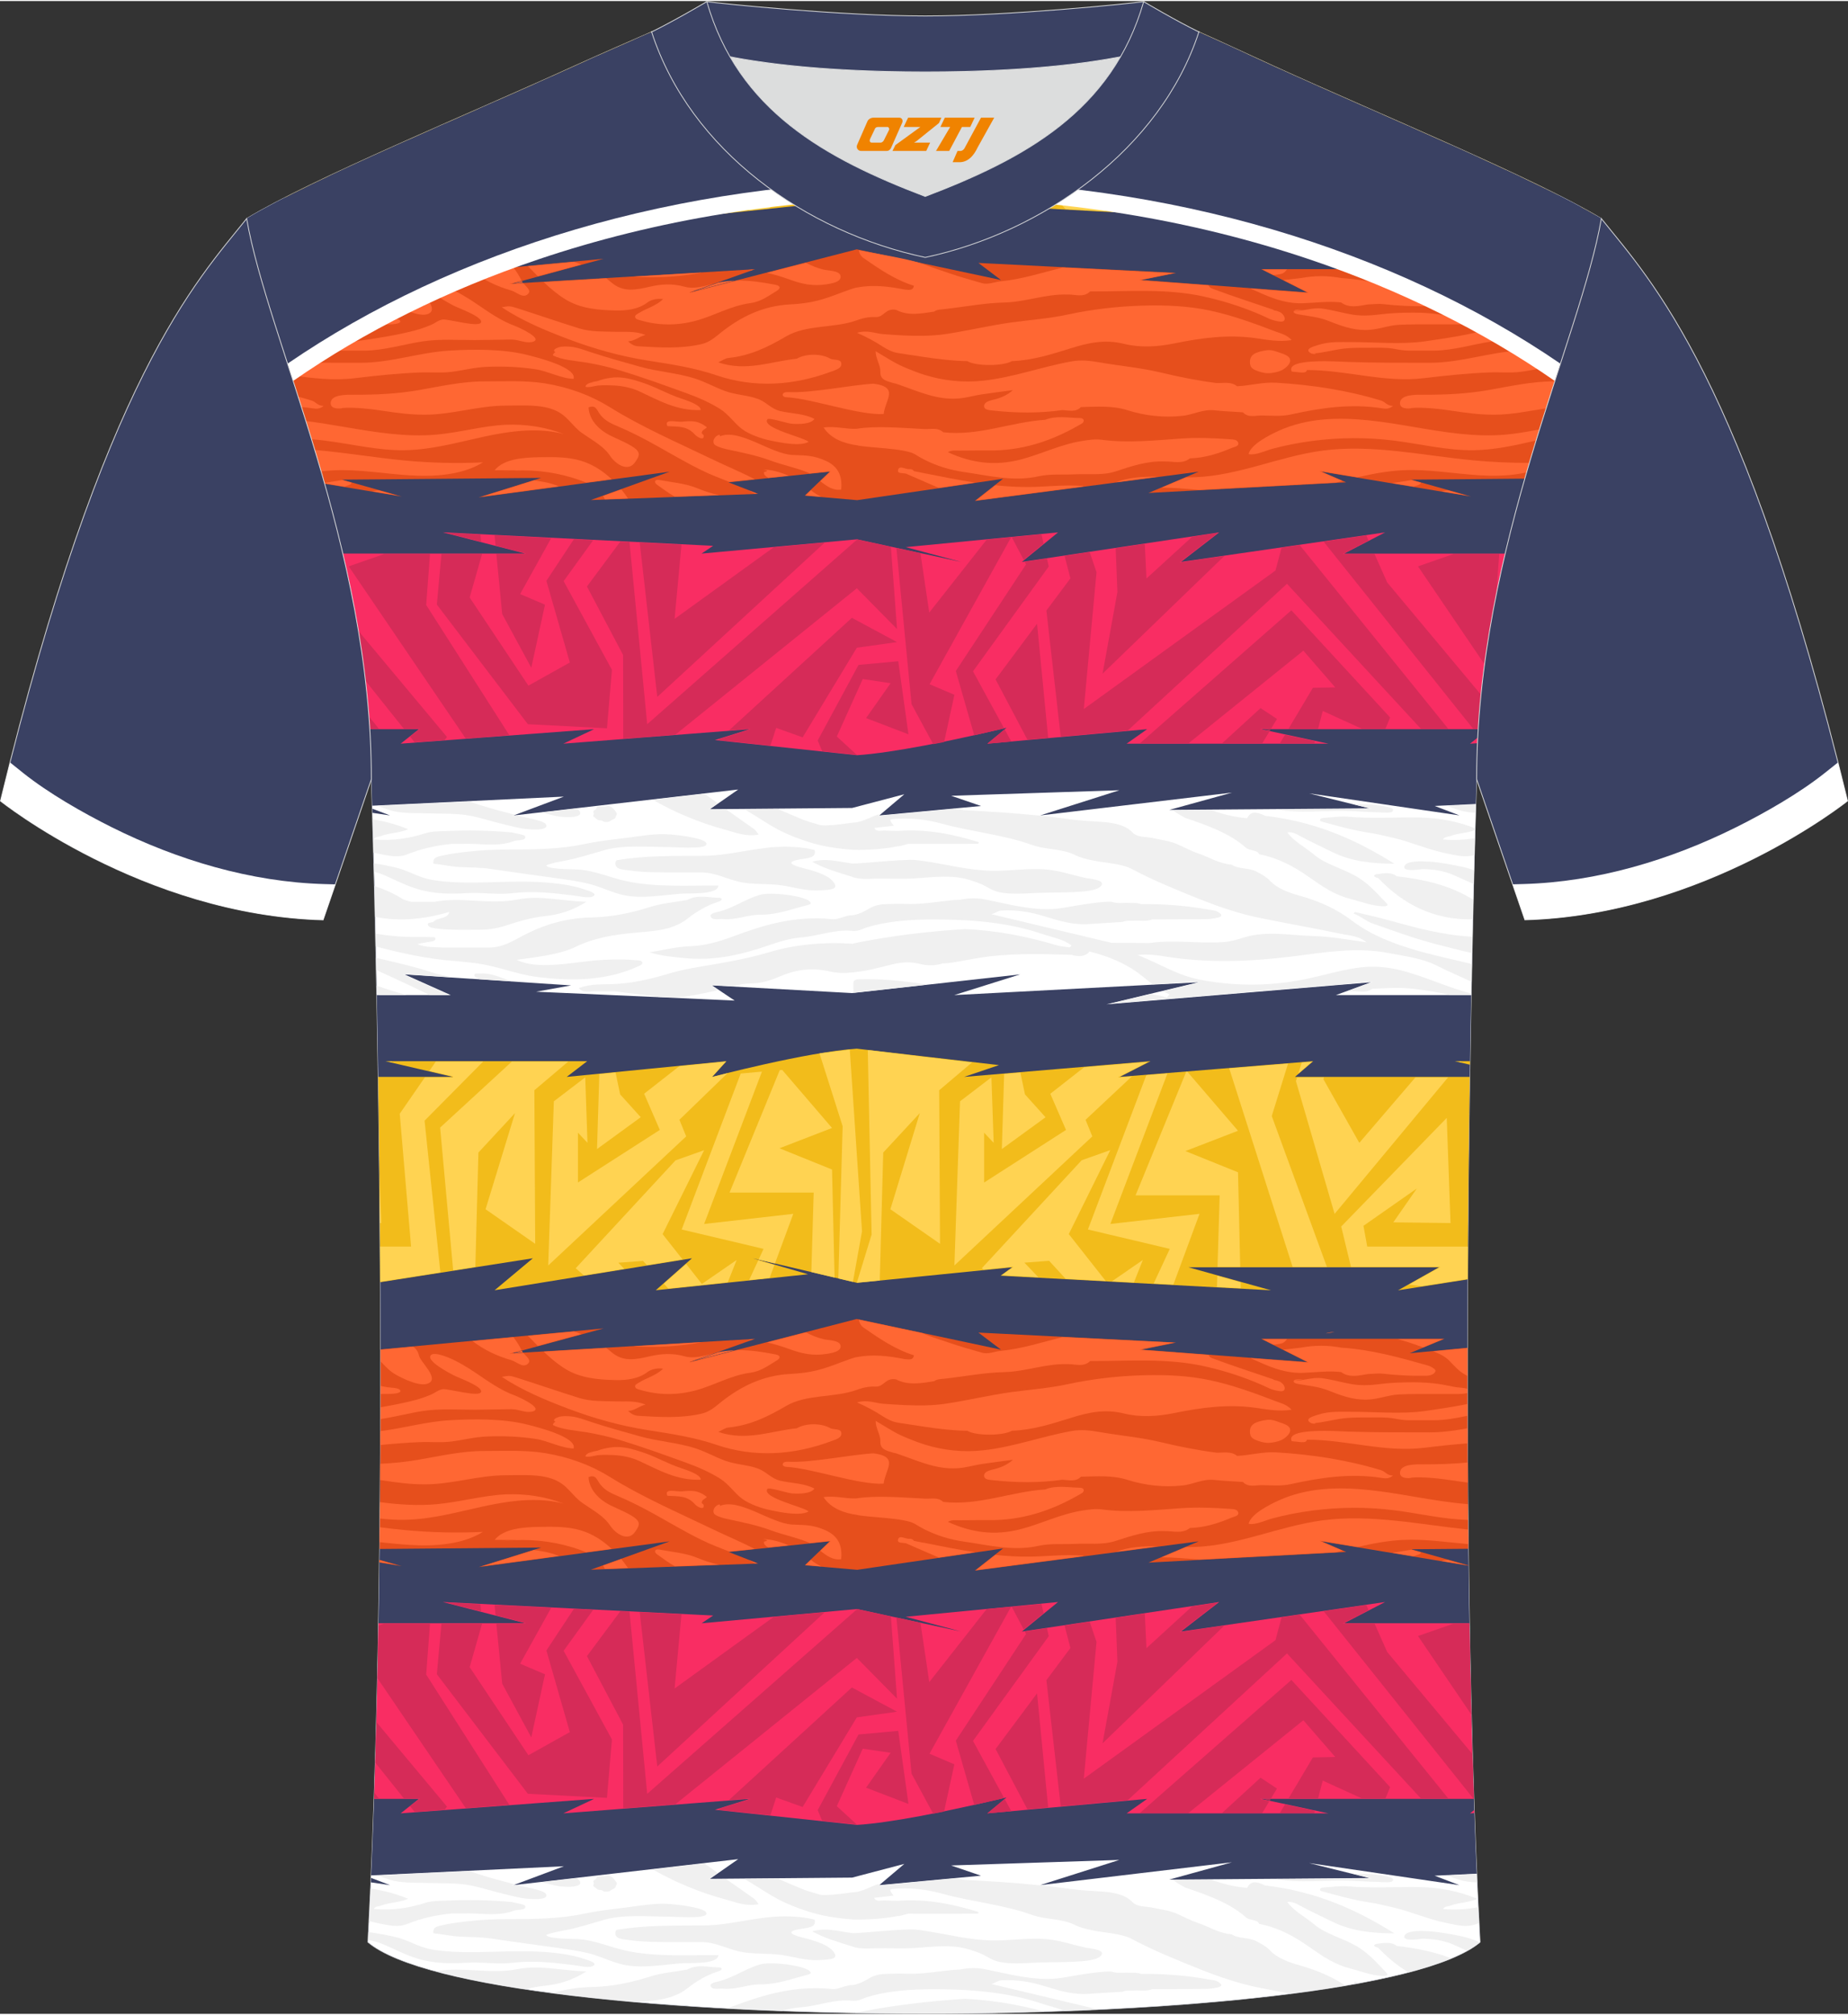 <?xml version="1.0" encoding="utf-8"?>
<!-- Generator: Adobe Illustrator 24.0.1, SVG Export Plug-In . SVG Version: 6.00 Build 0)  -->
<svg xmlns="http://www.w3.org/2000/svg" xmlns:xlink="http://www.w3.org/1999/xlink" version="1.1" id="图层_1" x="0px" y="0px" width="378px" height="412px" viewBox="0 0 377.85 411.41" enable-background="new 0 0 377.85 411.41" xml:space="preserve">
<rect x="0" y="0" width="377.85" height="411.41" fill="#333333" stroke="none"/>
<g>
	
		<path fill-rule="evenodd" clip-rule="evenodd" fill="#3A4163" stroke="#DCDDDD" stroke-width="0.162" stroke-miterlimit="22.926" d="   M75.23,396.75c5.36-101,0.7-237.68,0.7-237.68c0-47.62-21.24-89.93-25.5-114.6c13.63-8.23,45.28-21.25,67.14-31.23   c5.55-2.52,11.68-5.18,15.66-6.93c17.52-0.32,25.34,1.25,55.54,1.25h0.31c30.2,0,38.53-1.57,56.04-1.25   c3.98,1.76,9.6,4.41,15.15,6.93c21.87,9.98,53.51,23,67.14,31.23c-4.27,24.67-25.5,66.98-25.5,114.6c0,0-4.66,136.67,0.7,237.68   C279.55,416.19,98.3,416.19,75.23,396.75z"/>
	<g>
		<path fill-rule="evenodd" clip-rule="evenodd" fill="#3A4163" d="M75.23,396.75c5.36-101,0.7-237.68,0.7-237.68    c0-47.62-21.24-89.93-25.5-114.6c13.63-8.23,45.28-21.25,67.14-31.23c5.55-2.52,11.68-5.18,15.66-6.93    c17.52-0.32,25.34,1.25,55.54,1.25h0.31c30.2,0,38.53-1.57,56.04-1.25c3.98,1.76,9.6,4.41,15.15,6.93    c21.87,9.98,53.51,23,67.14,31.23c-4.27,24.67-25.5,66.98-25.5,114.6c0,0-4.66,136.67,0.7,237.68    C279.55,416.19,98.3,416.19,75.23,396.75z"/>
		<path fill-rule="evenodd" clip-rule="evenodd" fill="#E64F1C" d="M300.04,275.27l-11.81,1.11l7.12-2.95h-37.49l9.42,4.76    l-33.93-2.54l7.12-1.45l-40.42-2.04l4.61,3.49l-15.75-3.35l0,0l-13.74-2.92L141,278.2l13.4-4.76l-49.72,2.95l18.73-5.08l-45.6,4.3    c0.02,13.23-0.04,26.94-0.2,40.78l33.03-0.29l-12.78,3.99l39.06-5.26l-16.13,5.8l34.24-1.27l-6.07-2.36l20.7-2.18l-5.1,4.9    l10.62,0.92v0.02l14.39-2.11l0,0l15.51-2.27l-5.76,4.53l45.76-5.98l-10.26,4.35l40.42-2.18l-5.03-2.18l30.06,4.99v-0.06    l-11.74-3.3l11.69-0.1C300.07,302.4,300.02,288.59,300.04,275.27L300.04,275.27z M77.57,319.14l0.01-0.53l4.57,1.29L77.57,319.14z    "/>
		<path fill-rule="evenodd" clip-rule="evenodd" fill="#FFFFFF" d="M301.94,382.76l-8.61,0.41l5.05,1.93l-30.71-4.51l12.3,3.06    l-40.91,0.32l12.83-3.54l-39.23,4.67l16.2-5.15l-34.39,1.13l6.1,2.09l-10.69,0.99l-10.1,0.94l5.12-4.34l-10.67,2.8l0,0    l-29.07,0.25l5.78-4.02l-45.96,5.31l10.31-3.86l-39.4,1.87l-0.02,0.51l3.88,1.48l-3.92-0.57c-0.18,4.12-0.38,8.2-0.59,12.23    c23.07,19.44,204.32,19.44,227.38,0C302.37,392.16,302.14,387.49,301.94,382.76z"/>
		<path fill-rule="evenodd" clip-rule="evenodd" fill="#FF6733" d="M290.49,317.06l-1.89-0.53c-0.11,0.02-0.21,0.04-0.31,0.05    c-1.2,0.19-2.4,0.39-3.6,0.59l4.38,0.73C289.51,317.59,290.53,317.6,290.49,317.06z"/>
		<path fill-rule="evenodd" clip-rule="evenodd" fill="#FF6733" d="M300.08,298.71c-2.95,0.3-5.88,0.38-8.95,0.38    c-1.46,0-4.99-0.15-4.88,1.83c0.08,1.42,2.86,0.89,2.26,0.89c2.49-0.21,5.89,0.18,8.35,0.55c1.13,0.17,2.19,0.33,3.25,0.46    L300.08,298.71z"/>
		<path fill-rule="evenodd" clip-rule="evenodd" fill="#FF6733" d="M300.04,286.76c-2.86,0.58-5.79,1.01-8.68,1.43    c-4.76,0.68-10.09,0.16-14.92,0.16c-2.43,0-4.72-0.15-7,0.61c-0.71,0.24-2.85,0.76-1.53,1.61c0.59,0.38,1.58,0.13,0.8,0.09    c1.69-0.13,3.42-0.57,5.07-0.84c2.1-0.35,4.14-0.31,6.31-0.31c1.66,0,3.33-0.08,4.96,0.21c1.03,0.19,1.94,0.36,3,0.36    c1.71,0.01,3.43,0,5.14,0c2.25,0,4.56-0.44,6.85-0.91V286.76z"/>
		<path fill-rule="evenodd" clip-rule="evenodd" fill="#FF6733" d="M257.34,294.33c0.78,0.26,1.58,0.46,2.59,0.33    s1.86-0.35,2.51-0.78c0.81-0.55,1.47-1.23,1.34-1.96c-0.13-0.72-1.09-1.07-2.06-1.39c-0.78-0.26-1.65-0.66-2.66-0.53    s-2.05,0.37-2.7,0.8c-0.81,0.55-0.88,1.42-0.74,2.15C255.75,293.67,256.37,294.01,257.34,294.33z"/>
		<path fill-rule="evenodd" clip-rule="evenodd" fill="#FF6733" d="M201.21,301.49c0.07,0.72,0.98,0.75,1.77,0.84    c4.75,0.52,9.49,0.58,14.23-0.09c1.33,0.06,2.75,0.49,3.8-0.62c3.21-0.06,6.39-0.35,9.55,0.65c3.59,1.14,7.41,1.56,11.25,1.14    c2.17-0.23,4.12-1.39,6.47-1.13c1.94,0.21,3.9,0.28,5.85,0.41c1.15,1.25,2.75,0.57,4.17,0.66c1.87,0.03,3.71,0.21,5.6-0.21    c6.1-1.35,12.26-2.27,18.62-1.27c0.66,0.1,1.46,0.23,2.3-0.49c-1.24,0-1.54-0.81-2.44-1.09c-6.94-2.11-14.1-3.21-21.46-3.65    c-2.76-0.16-5.31,0.61-7.98,0.72c-1.23-1-2.77-0.62-4.21-0.65c-3.9-0.5-7.71-1.27-11.51-2.18c-3.99-0.95-8.18-1.31-12.26-2.02    c-1.93-0.34-3.84-0.59-5.79-0.24c-6.09,1.08-11.82,3.25-18.04,3.94c-4.16,0.47-8.2,0.03-11.98-1.14c-0.54-0.17-1.3-0.43-1.83-0.63    c-4.15-1.57-4.27-1.88-8.28-4.23c0,1.56,1,2.82,0.96,4.11c-0.03,1.03,0.26,1.63,1.63,2.08c2.47,0.79,0.23-0.04,2.67,0.82    c1.48,0.52,3.12,1.15,4.63,1.64l0,0c2.57,0.82,5.22,1.36,8.15,0.88c1.24-0.2,2.45-0.53,3.69-0.72c2.1-0.32,4.22-0.57,6.34-0.86    c-1.27,1.14-2.73,1.69-4.29,2.03C201.95,300.41,201.15,300.75,201.21,301.49z"/>
		<path fill-rule="evenodd" clip-rule="evenodd" fill="#FF6733" d="M260.11,310.16c2.68-0.72,5.43-1.26,8.21-1.62    c5.51-0.72,11.16-0.76,16.67-0.07c5.07,0.63,10.06,1.86,15.17,1.97l-0.03-3.21c-3.67-0.29-7.33-0.91-10.94-1.52    c-6.16-1.05-12.44-2.1-18.69-1.54c-3.12,0.28-6.2,1.02-8.96,2.26c-1.97,0.89-5.83,2.84-6.24,4.81    C256.69,311.54,258.79,310.51,260.11,310.16z"/>
		<path fill-rule="evenodd" clip-rule="evenodd" fill="#FF6733" d="M236.79,315.85c-3.01-0.05-5.96,0.1-8.61,1.13L236.79,315.85z"/>
		<path fill-rule="evenodd" clip-rule="evenodd" fill="#FF6733" d="M210.34,317.96c-2.31,0.01-4.59-0.12-6.84-0.36l-3.97,3.13    l21.83-2.86c0.06-0.03,0.13-0.07,0.19-0.11C217.43,317.44,213.89,317.94,210.34,317.96z"/>
		<path fill-rule="evenodd" clip-rule="evenodd" fill="#FF6733" d="M255.73,277.41c3.3,1.48,6.62,3.1,10.59,2.98    c2.62-0.08,5.24-0.46,7.87-0.17c1.69,1.24,3.59,0.73,5.46,0.42c1.05-0.03,2.13-0.19,3.16-0.07c2.91,0.33,5.81,0.47,8.74,0.42    c0.92-0.02,1.81-0.32,1.96-0.98c0.07-0.32-0.81-0.9-1.57-1.12c-5.78-1.64-11.56-3.25-17.71-3.65c-2.74-0.52-5.49-0.51-8.23,0    c-1.2,0.14-2.4,0.28-3.6,0.42l5.17,2.61l-11.9-0.89C255.68,277.39,255.71,277.4,255.73,277.41z"/>
		<path fill-rule="evenodd" clip-rule="evenodd" fill="#FF6733" d="M238.14,312.74c1.75-0.04,3.62,0.6,5.15-0.64    c3.06-0.08,5.84-0.98,8.51-2.11c0.53-0.22,1.53-0.33,1.38-1.03c-0.16-0.74-1.09-0.72-1.84-0.77c-3.24-0.23-6.49-0.36-9.74-0.14    c-5.42,0.36-10.83,0.97-16.28,0.26c-1.34-0.18-2.69,0.02-4.04,0.23c-4.41,0.7-8.24,2.65-12.47,3.77    c-5.42,1.43-10.24,0.73-14.99-1.46c0.71-0.46,1.57-0.32,2.36-0.33c2.37-0.04,4.75-0.02,7.12-0.03c6.79-0.17,12.66-2.38,18.05-5.6    c0.53-0.61,0.12-1.01-0.56-1.02c-2.37-0.03-4.78-0.57-7.08,0.35c-7.02,0.45-13.6,3.37-20.85,2.55c-1.04-1-2.44-0.62-3.73-0.66    h-0.03v-0.01c-4.65-0.23-9.9-0.69-13.92-0.06v0.01c-2.19,0.13-4.4-0.61-6.79-0.26c1.5,2.37,4.33,3.28,6.79,3.63v-0.3    c0,0.08,0,0.18,0,0.3c2.09,0.53,9.87,0.56,11.93,1.87c0.55,0.35,1.22,0.73,1.81,1.03l0,0c2.56,1.32,5.35,2.16,8.22,2.57    c4.98,0.71,10.03,2.01,15.15,0.87c2.48-0.55,4.94-0.28,7.4-0.41c2.79-0.14,5.73,0.26,8.33-0.58    C231.33,313.71,234.52,312.6,238.14,312.74z"/>
		<path fill-rule="evenodd" clip-rule="evenodd" fill="#FF6733" d="M262.27,274.29c0.42-0.18,0.63-0.52,0.87-0.8h-5.04l2.26,1.14    c0.15,0,0.3-0.01,0.45-0.03C261.32,274.5,261.85,274.47,262.27,274.29z"/>
		<path fill-rule="evenodd" clip-rule="evenodd" fill="#FF6733" d="M272.31,272.07c-0.07,0.01-0.15,0.01-0.22,0.02    c-0.37,0.05-0.72,0.14-1.06,0.25l1.84-0.28C272.68,272.06,272.49,272.06,272.31,272.07z"/>
		<path fill-rule="evenodd" clip-rule="evenodd" fill="#FF6733" d="M290.97,275.19l4.1-1.7h-9.27    C287.53,273.97,289.25,274.55,290.97,275.19z"/>
		<path fill-rule="evenodd" clip-rule="evenodd" fill="#FF6733" d="M247.41,281.9c-4.45-0.95-8.99-1.14-13.54-1.02    c-5.33,0.14-10.58,0.75-15.78,1.87c-3.67,0.79-7.51,1.06-11.27,1.57c-4.5,0.62-8.9,1.69-13.34,2.36    c-1.39,0.21-2.81,0.32-4.25,0.36c-2.76,0.06-5.88-0.12-8.65-0.33c-1.61-0.12-3.21-0.91-5.34-0.27c2.06,0.91,3.66,1.79,5.18,2.78    c0.91,0.59,2,1.19,3.33,1.38c1.59,0.23,3.53,0.54,5.17,0.79l0,0l0.33,0.05l0.08,0.01l0,0c2.79,0.41,5.59,0.75,8.44,0.78    c1.74,1.06,7.28,1.06,9.13,0c4.24-0.16,8.14-1.41,12.04-2.63c3.52-1.1,6.91-1.87,10.83-0.91c3.32,0.82,6.78,0.64,10.37-0.09    c5.42-1.11,10.98-1.88,16.74-1.04c2.2,0.32,4.62,0.78,7.2,0.37c-0.97-1.1-2.31-1.38-3.45-1.82    C256.34,284.47,252.02,282.88,247.41,281.9z"/>
		<path fill-rule="evenodd" clip-rule="evenodd" fill="#FF6733" d="M300.04,275.32l-6.99,0.66c1.24,0.49,2.4,1.03,3.27,1.92    c1.06,1.09,1.9,2.12,3.34,2.91c0.11,0.06,0.24,0.13,0.38,0.2C300.03,279.11,300.03,277.21,300.04,275.32z"/>
		<path fill-rule="evenodd" clip-rule="evenodd" fill="#FF6733" d="M199.35,317.06c-3.5-0.54-6.96-1.24-10.42-1.93v1.7    c1.01,0.44,2.02,0.88,3.02,1.32L199.35,317.06z"/>
		<path fill-rule="evenodd" clip-rule="evenodd" fill="#FF6733" d="M264.56,281.98l1.85-0.24    C266.03,281.74,264.79,281.6,264.56,281.98z"/>
		<path fill-rule="evenodd" clip-rule="evenodd" fill="#FF6733" d="M300.05,291.72c-2.53,0.46-5.08,0.84-7.72,0.84    c-5.56,0-11.13,0.01-16.66-0.16c-1.83-0.06-12.98-0.88-11.55,1.96c1.61,0.12,2.99,0.52,3.09-0.31c8.23,0,15.82,2.66,24.05,1.65    c2.83-0.35,5.83-0.67,8.8-0.9L300.05,291.72z"/>
		<path fill-rule="evenodd" clip-rule="evenodd" fill="#FF6733" d="M265.95,282.75c1.95,0.32,3.76,0.51,5.57,1.22    c2.58,1.01,4.84,1.9,7.71,1.9c2.51,0,4.53-0.97,6.92-1.07c2.33-0.11,4.71-0.08,7.06-0.08c1.55,0,3.1,0,4.64,0    c0.4,0,1.54-0.01,2.18-0.22v-0.84c-0.62-0.23-1.77-0.25-2.21-0.32c-1.22-0.19-2.4-0.5-3.62-0.67c-1.77-0.24-3.39-0.35-5.19-0.35    c-2.53,0-4.83,0.09-7.27,0.41c-1.68,0.22-3.55,0.27-5.2,0c-2.12-0.35-4.08-0.96-6.22-1.24c-2.04-0.27-3.85,0.56-5.76,0.5    c-0.01,0.01-0.01,0.02-0.02,0.03C264.33,282.54,265.49,282.68,265.95,282.75z"/>
		<path fill-rule="evenodd" clip-rule="evenodd" fill="#FF6733" d="M245.23,318.56l27.95-1.5c0.43-0.11,0.87-0.22,1.3-0.33    l-4.7-2.03l7.76,1.29c3.07-0.71,6.16-1.3,9.34-1.45c4.46-0.21,8.89,0.46,13.34,0.86l-0.03-2.98c-9.94-1.03-19.91-3.19-29.79-1.88    c-8.88,1.18-17.1,5.11-26.08,5.44c-0.62,0.02-1.24,0.03-1.86,0.02l-4.94,2.09c1.17,0.02,2.33,0.07,3.5,0.14    C242.42,318.32,243.83,318.44,245.23,318.56z"/>
		<path fill-rule="evenodd" clip-rule="evenodd" fill="#FF6733" d="M264.51,281.99c0.02,0,0.03,0,0.05,0v-0.01L264.51,281.99z"/>
		<path fill-rule="evenodd" clip-rule="evenodd" fill="#FF6733" d="M295.98,318.65c-0.43,0.05-0.84,0.11-1.23,0.2l5.07,0.84    l-3.73-1.05C296.05,318.64,296.01,318.64,295.98,318.65z"/>
		<path fill-rule="evenodd" clip-rule="evenodd" fill="#E64F1C" d="M324.19,57.7l-0.87,0.05l0.93-0.25c0.32-1.1,0.62-2.18,0.91-3.23    l-36.93,3.48l7.12-2.95h-37.49l9.42,4.76l-33.93-2.54l7.12-1.45l-40.42-2.04l4.61,3.49l-15.75-3.35l-13.74-2.92L141,59.57    l13.4-4.76l-49.72,2.95l18.73-5.08l-53.82,5.08l7.12-2.95H52.83c3.34,12.11,8.78,27.03,13.55,43.85l15.78,2.62L69.9,97.83    l40.73-0.36l-12.78,3.99l39.06-5.26l-16.13,5.8l34.24-1.27l-6.07-2.36l20.7-2.18l-5.1,4.9l10.62,0.92v0.02l13.74-2.01l16.16-2.37    l-5.76,4.53l45.76-5.98l-10.26,4.35l40.42-2.18l-5.03-2.18l30.57,5.08l-12.25-3.44l23.22-0.21    C316.08,82.54,320.9,69.01,324.19,57.7z"/>
		<path fill-rule="evenodd" clip-rule="evenodd" fill="#F92D63" d="M307.75,112.94h-32.92l8.38-4.34l-41.74,6.04l7.82-6.04    l-40.35,6.04l7.4-6.04l-27.41,2.66l0,0l-3.73,0.36l3.89,1.04l0,0l7.42,1.98l-7.59-1.65l0,0l-13.69-2.97l0,0l-31.79,2.92l2.37-1.59    l-55.29-2.76l16.89,4.34H70.09c2.67,11.37,4.75,23.41,5.52,35.9h10.04l-3.73,2.96l39.55-2.96l-6.29,2.96l38.11-2.96l-7.12,2.22    l29.06,3.1l0,0c3.66-0.23,8.85-1.05,13.69-1.96l0.09-0.02l0.17-0.03l0,0c8.54-1.62,16.61-3.6,16.61-3.6l-3.91,3.25l32.67-2.96    l-4.19,2.96h41.25l-13.82-2.96h44.43C303,136.35,305.08,124.31,307.75,112.94L307.75,112.94z M302.13,150.55    c-0.02,0.38-0.04,0.76-0.05,1.14l-1.52,0.11L302.13,150.55z"/>
		<path fill-rule="evenodd" clip-rule="evenodd" fill="#FF6733" d="M290.49,98.43l-1.89-0.53c-0.11,0.02-0.21,0.04-0.31,0.05    c-1.2,0.19-2.4,0.39-3.6,0.59l4.38,0.73C289.51,98.97,290.53,98.97,290.49,98.43z"/>
		<path fill-rule="evenodd" clip-rule="evenodd" fill="#FF6733" d="M317.66,77.74c-4.5-0.01-9.1,1.04-13.51,1.8    c-4.38,0.76-8.54,0.93-13.02,0.93c-1.46,0-4.99-0.15-4.88,1.83c0.08,1.42,2.86,0.89,2.26,0.89c2.49-0.21,5.89,0.18,8.35,0.55    c2.98,0.45,5.55,0.81,8.63,0.81c3.63,0,7.1-0.76,10.64-1.31c0.59-1.87,1.18-3.7,1.76-5.5C317.89,77.74,317.66,77.74,317.66,77.74z    "/>
		<path fill-rule="evenodd" clip-rule="evenodd" fill="#FF6733" d="M306.79,58.1c-1.28,1.14,3.87,3.77,4.58,4.15    c0.91,0.49,5.76,2.18,5.65,3.34c-0.12,1.3-6.8-0.65-7.87-0.5c-0.87,0.13-1.56,0.75-2.3,1.07c-0.99,0.43-2.17,0.85-3.27,1.14    c-3.95,1.05-8.12,1.66-12.21,2.25c-4.76,0.68-10.09,0.16-14.92,0.16c-2.43,0-4.72-0.15-7,0.61c-0.71,0.24-2.85,0.76-1.53,1.61    c0.59,0.38,1.58,0.13,0.8,0.09c1.69-0.13,3.42-0.57,5.07-0.84c2.1-0.35,4.14-0.31,6.31-0.31c1.66,0,3.33-0.08,4.96,0.22    c1.03,0.19,1.94,0.36,3,0.36c1.71,0.01,3.43,0,5.14,0c3.91-0.01,8.01-1.31,11.87-1.89c3.43-0.52,7.15-0.26,10.65-0.26    c1.64,0,3.27-0.06,4.91-0.08c0.41-1.27,0.8-2.51,1.19-3.74c-2.12-1.07-4.03-2.44-5.94-3.72c-1.73-1.16-3.65-2.35-5.67-3.16    C309.62,58.37,307.45,57.52,306.79,58.1z"/>
		<path fill-rule="evenodd" clip-rule="evenodd" fill="#FF6733" d="M257.34,75.7c0.78,0.26,1.58,0.45,2.59,0.33    c1.01-0.13,1.86-0.35,2.51-0.78c0.81-0.55,1.47-1.23,1.34-1.96c-0.13-0.72-1.09-1.07-2.06-1.39c-0.78-0.26-1.65-0.66-2.66-0.53    c-1.01,0.13-2.05,0.37-2.7,0.8c-0.81,0.55-0.88,1.42-0.74,2.15C255.75,75.04,256.37,75.38,257.34,75.7z"/>
		<path fill-rule="evenodd" clip-rule="evenodd" fill="#FF6733" d="M260.11,91.53c2.68-0.72,5.43-1.26,8.21-1.62    c5.51-0.72,11.16-0.76,16.67-0.07c5.45,0.68,10.83,2.05,16.34,1.97c4.33-0.06,8.53-1.01,12.72-1.98c0.23-0.76,0.46-1.51,0.7-2.26    c-2.28,0.41-4.55,0.84-6.87,1.05c-6.25,0.56-12.53-0.49-18.7-1.54c-6.16-1.05-12.44-2.1-18.69-1.54c-3.12,0.28-6.2,1.02-8.96,2.26    c-1.97,0.89-5.83,2.84-6.24,4.81C256.69,92.91,258.79,91.89,260.11,91.53z"/>
		<path fill-rule="evenodd" clip-rule="evenodd" fill="#FF6733" d="M236.79,97.23c-3.01-0.05-5.96,0.1-8.61,1.13L236.79,97.23z"/>
		<path fill-rule="evenodd" clip-rule="evenodd" fill="#FF6733" d="M210.34,99.33c-2.31,0.01-4.59-0.12-6.84-0.36l-3.97,3.13    l21.83-2.86c0.06-0.04,0.13-0.07,0.19-0.11C217.43,98.81,213.89,99.31,210.34,99.33z"/>
		<path fill-rule="evenodd" clip-rule="evenodd" fill="#FF6733" d="M255.73,58.79c3.3,1.48,6.62,3.1,10.59,2.98    c2.62-0.08,5.24-0.46,7.87-0.17c1.69,1.24,3.59,0.73,5.46,0.42c1.05-0.03,2.13-0.19,3.16-0.07c2.91,0.33,5.81,0.47,8.74,0.42    c0.92-0.02,1.81-0.32,1.96-0.98c0.07-0.32-0.81-0.9-1.57-1.12c-5.78-1.64-11.56-3.25-17.71-3.65c-2.74-0.52-5.49-0.51-8.23,0    c-1.2,0.14-2.4,0.28-3.6,0.42l5.17,2.61l-11.9-0.89C255.68,58.77,255.71,58.77,255.73,58.79z"/>
		<path fill-rule="evenodd" clip-rule="evenodd" fill="#FF6733" d="M262.27,55.66c0.42-0.18,0.63-0.52,0.87-0.8h-5.04l2.26,1.14    c0.15,0,0.3-0.01,0.45-0.03C261.32,55.88,261.85,55.84,262.27,55.66z"/>
		<path fill-rule="evenodd" clip-rule="evenodd" fill="#FF6733" d="M272.31,53.45c-0.07,0.01-0.15,0.01-0.22,0.02    c-0.37,0.05-0.72,0.14-1.06,0.25l1.84-0.28C272.68,53.43,272.49,53.43,272.31,53.45z"/>
		<path fill-rule="evenodd" clip-rule="evenodd" fill="#FF6733" d="M315.24,55.26c2.25,1.74,4.9,3.04,7.91,3.9    c0.18,0.05,0.36,0.13,0.54,0.22c0.16-0.54,0.32-1.08,0.48-1.62l-1.38,0.08l1.48-0.4c0.14-0.48,0.28-0.95,0.41-1.43    c-0.32-0.53-0.68-1.05-1.06-1.54L315.24,55.26z"/>
		<polygon fill-rule="evenodd" clip-rule="evenodd" fill="#FF6733" points="324.23,57.57 323.84,57.67 324.21,57.65   "/>
		<path fill-rule="evenodd" clip-rule="evenodd" fill="#FF6733" d="M290.97,56.56l4.1-1.7h-9.27    C287.53,55.35,289.25,55.92,290.97,56.56z"/>
		<path fill-rule="evenodd" clip-rule="evenodd" fill="#FF6733" d="M303.11,56.41l-10.07,0.95c1.24,0.49,2.4,1.03,3.27,1.92    c1.06,1.09,1.9,2.12,3.34,2.91c1.36,0.75,5.27,2.76,6.88,1.55c1.59-1.19-1.98-4.22-2.25-5.56    C304.13,57.41,303.7,56.84,303.11,56.41z"/>
		<path fill-rule="evenodd" clip-rule="evenodd" fill="#FF6733" d="M264.56,63.35l1.85-0.24C266.03,63.11,264.79,62.97,264.56,63.35    z"/>
		<path fill-rule="evenodd" clip-rule="evenodd" fill="#FF6733" d="M310.53,71.45c-6.2,0.37-11.95,2.49-18.2,2.49    c-5.56,0-11.13,0.01-16.66-0.17c-1.83-0.06-12.98-0.88-11.55,1.96c1.61,0.12,2.99,0.52,3.09-0.31c8.23,0,15.82,2.66,24.05,1.65    c4.25-0.52,8.9-0.99,13.22-1.16c2.14-0.09,4.3,0.14,6.41-0.12c2.41-0.3,4.76-0.93,7.26-1.03c0.23-0.01,0.46-0.02,0.69-0.02    l1.08-3.35C316.76,71.19,313.47,71.27,310.53,71.45z"/>
		<path fill-rule="evenodd" clip-rule="evenodd" fill="#FF6733" d="M265.95,64.12c1.95,0.32,3.76,0.51,5.57,1.22    c2.58,1.01,4.84,1.9,7.71,1.9c2.51,0,4.53-0.97,6.92-1.07c2.33-0.11,4.71-0.08,7.06-0.08c1.55,0,3.1,0,4.64,0    c0.63,0,3.16-0.04,2.53-0.84c-0.34-0.44-2.01-0.45-2.56-0.54c-1.22-0.19-2.4-0.5-3.62-0.67c-1.77-0.25-3.39-0.35-5.19-0.35    c-2.53,0-4.83,0.09-7.27,0.41c-1.68,0.22-3.55,0.27-5.2,0c-2.12-0.35-4.08-0.96-6.22-1.24c-2.04-0.27-3.85,0.56-5.76,0.5    c-0.01,0.01-0.01,0.02-0.02,0.03C264.33,63.91,265.49,64.05,265.95,64.12z"/>
		<path fill-rule="evenodd" clip-rule="evenodd" fill="#FF6733" d="M245.23,99.93l27.95-1.51c0.43-0.11,0.87-0.22,1.3-0.33    l-4.7-2.03l7.76,1.29c3.07-0.71,6.16-1.3,9.34-1.45c5.2-0.24,10.36,0.71,15.56,1.03c3.22,0.2,6.59,0.12,9.69-0.59    c0.19-0.65,0.38-1.3,0.57-1.95c-3.82,0.02-7.65-0.15-11.45-0.51c-10.29-0.97-20.62-3.34-30.84-1.99    c-8.88,1.18-17.1,5.11-26.08,5.44c-0.62,0.02-1.24,0.03-1.86,0.03l-4.94,2.09c1.17,0.02,2.33,0.07,3.5,0.14    C242.42,99.69,243.83,99.81,245.23,99.93z"/>
		<path fill-rule="evenodd" clip-rule="evenodd" fill="#FF6733" d="M264.51,63.36c0.02,0,0.03,0,0.05,0c0,0,0,0,0-0.01L264.51,63.36    z"/>
		<path fill-rule="evenodd" clip-rule="evenodd" fill="#FF6733" d="M322.78,62.4c-0.42-0.02-0.8,0.06-1.58,0.19    c0.42,0.28,0.84,0.55,1.27,0.81L322.78,62.4z"/>
		<path fill-rule="evenodd" clip-rule="evenodd" fill="#FF6733" d="M295.98,100.02c-0.43,0.05-0.84,0.11-1.23,0.2l5.07,0.84    l-3.73-1.05C296.05,100.01,296.01,100.01,295.98,100.02z"/>
		<polygon fill-rule="evenodd" clip-rule="evenodd" fill="#D62B58" points="261.1,146.74 257.74,144.52 249.86,151.73     258.08,151.73 259.55,149.3 257.76,148.91 257.76,148.76 259.87,148.76   "/>
		<polygon fill-rule="evenodd" clip-rule="evenodd" fill="#D62B58" points="261.69,151.73 268.74,151.73 268.85,151.29     262.73,149.98   "/>
		<polygon fill-rule="evenodd" clip-rule="evenodd" fill="#D62B58" points="259.78,148.91 258.47,148.91 259.63,149.16   "/>
		<polygon fill-rule="evenodd" clip-rule="evenodd" fill="#D62B58" points="199.2,150.08 205.31,148.67 198.94,137 214.43,115.58     214.06,113.94 209.52,114.62 209.79,115.14 195.43,136.94   "/>
		<polygon fill-rule="evenodd" clip-rule="evenodd" fill="#D62B58" points="296.12,148.76 265.74,111.2 262.03,111.73 260.79,116.4     221.6,144.71 224.2,116.75 222.8,112.63 217.67,113.4 218.86,118.01 213.95,124.58 216.88,150.36 230.57,149.12 263.14,119.11     290.53,148.76   "/>
		<polygon fill-rule="evenodd" clip-rule="evenodd" fill="#D62B58" points="270.45,145.1 278.48,148.76 283.27,148.76     284.23,146.44 264.04,124.53 233.06,151.73 242.99,151.73 266.49,132.78 273.01,140.29 268.44,140.37 263.45,148.76 269.5,148.76       "/>
		<path fill-rule="evenodd" clip-rule="evenodd" fill="#D62B58" d="M302.8,141.78l-19.18-22.96l-2.58-5.8h-6.54l5.31-2.75    l-0.46-1.04l-8.72,1.26l30.58,38.27h1.02C302.38,146.42,302.57,144.09,302.8,141.78z"/>
		<polygon fill-rule="evenodd" clip-rule="evenodd" fill="#D62B58" points="189.18,148.89 190.81,151.89 193.04,151.46     195.14,141.8 190.06,139.64 206.74,109.6 201.74,110.09 190,124.99 188.92,117.72 188.92,117.73 188.2,112.86 183.28,111.79     186.38,143.71   "/>
		<path fill-rule="evenodd" clip-rule="evenodd" fill="#D62B58" d="M305.94,121.21l0.61-8.19h-9.35l-7.27,2.53l13.6,20.01    C304.18,130.68,305,125.9,305.94,121.21z"/>
		<polygon fill-rule="evenodd" clip-rule="evenodd" fill="#D62B58" points="205.42,148.87 201.88,151.8 206.78,151.36   "/>
		<polygon fill-rule="evenodd" clip-rule="evenodd" fill="#D62B58" points="212.95,109 206.87,109.59 209.31,114.21 213.38,110.89       "/>
		<polygon fill-rule="evenodd" clip-rule="evenodd" fill="#D62B58" points="214.31,150.6 212.04,127.27 203.56,138.65     210.07,150.98   "/>
		<polygon fill-rule="evenodd" clip-rule="evenodd" fill="#D62B58" points="250.33,113.43 241.17,114.75 248.99,108.71     243.75,109.5 234.41,118.03 234.07,110.95 228.12,111.84 228.47,120.81 225.43,137.49   "/>
		<path fill-rule="evenodd" clip-rule="evenodd" fill="#F2BC1B" d="M188.92,215.72L188.92,215.72l-13.74-1.59    c-10.29,0.69-29.57,5.77-29.57,5.77l2.93-3.21l-32.67,3.21l4.19-3.21H78.8l13.82,3.21h-15.3c0.2,12.76,0.36,26.94,0.43,41.96    l31.2-4.89l-7.82,6.54l40.35-6.54l-7.4,6.54l31.13-3.27l-11.31-3.27l21.27,5.01V262l13.17-1.32l0,0l18.62-1.87l-2.37,1.72    l55.29,2.99l-16.89-4.71h51.24l-8.38,4.71l14.23-2.23c0.08-14.81,0.24-28.8,0.43-41.39h-35.74l3.73-3.21l-39.55,3.21l6.29-3.21    l-38.11,3.21l7.12-2.41L188.92,215.72L188.92,215.72z M300.56,216.69l-0.01,0.72l-3.11-0.72H300.56z"/>
		<path fill-rule="evenodd" clip-rule="evenodd" fill="#F92D63" d="M188.92,370.83L188.92,370.83c8.41-1.61,16.87-3.65,16.87-3.65    l-3.91,3.25l32.67-2.96l-4.19,2.96h41.25l-13.82-2.96h43.55c-0.4-11.8-0.69-23.85-0.9-35.9h-25.62l8.38-4.34l-41.74,6.04    l7.82-6.04l-40.35,6.04l7.4-6.04l-27.21,2.64l0,0l-3.93,0.38l3.73,0.99l7.59,2.03l-7.8-1.69l-13.47-2.92l0,0l0,0l-31.79,2.92    l2.37-1.59l-55.29-2.76l16.89,4.34H77.39c-0.21,12.05-0.5,24.09-0.9,35.9h9.16l-3.73,2.96l39.55-2.96l-6.29,2.96l38.11-2.96    l-7.12,2.22l29.06,3.1l0,0c3.55-0.22,8.29-0.95,12.97-1.82h0.02L188.92,370.83L188.92,370.83z M301.43,369.74l0.02,0.63    l-0.89,0.07L301.43,369.74z"/>
		<polygon fill-rule="evenodd" clip-rule="evenodd" fill="#FFD352" points="116.18,216.77 109.26,222.63 109.43,254.02     99.28,246.95 105.3,227.3 97.82,235.36 97.19,258.74 92.66,259.45 89.99,230.26 104.65,216.77   "/>
		<polygon fill-rule="evenodd" clip-rule="evenodd" fill="#FFD352" points="132.28,258.39 139.56,257.21 135.48,252.04     143.97,234.88 138.12,236.96 117.71,259.01 119.38,260.48 127.63,259.14 126.43,257.88 131.47,257.51   "/>
		<polygon fill-rule="evenodd" clip-rule="evenodd" fill="#FFD352" points="153.16,261.44 157.36,260.99 158.34,258.34     155.04,257.39   "/>
		<path fill-rule="evenodd" clip-rule="evenodd" fill="#FFD352" d="M77.76,261.79l12.28-1.93l-3.23-31.01l11.97-12.08h-9.67    l-1.33,1.92l4.85,1.13l-0.01,0.16h-5.74l-5.15,7.45l2.32,27.15h-6.34C77.73,256.96,77.75,259.36,77.76,261.79L77.76,261.79z     M77.68,249.77c-0.03-3.46-0.06-6.86-0.1-10.2l0.37,10.2H77.68z"/>
		<path fill-rule="evenodd" clip-rule="evenodd" fill="#FFD352" d="M162.2,247.89l-18.23,2.07l11.82-31.14    c-1.56,0.13-3.02,0.27-4.34,0.39l-12.07,31.88l16.74,3.96l-1.02,2.2l3.35,0.79L162.2,247.89z"/>
		<path fill-rule="evenodd" clip-rule="evenodd" fill="#FFD352" d="M170.64,260.92l-0.52-22.09l-10.75-4.34l10.75-4.15l-10.18-11.86    c-0.17,0.01-0.34,0.03-0.51,0.04l-10.26,25.02h17.2l-0.48,16.25L170.64,260.92z"/>
		<polygon fill-rule="evenodd" clip-rule="evenodd" fill="#FFD352" points="174.39,261.8 176.25,251.46 173.75,214.32 167.56,215.1     172.29,229.98 171.41,261.1   "/>
		<polygon fill-rule="evenodd" clip-rule="evenodd" fill="#FFD352" points="138.92,228.66 148.75,219.14 145.55,219.94     148.42,216.75 138.88,217.72 131.7,223.34 134.91,230.74 118.17,241.48 118.17,231.3 120.12,233.38 119.66,219.99 113.24,224.89     112.09,258.45 140.3,232.06   "/>
		<polygon fill-rule="evenodd" clip-rule="evenodd" fill="#FFD352" points="125.86,219 122.54,219.33 122.07,234.65 131.01,228.14     126.8,223.48   "/>
		<polygon fill-rule="evenodd" clip-rule="evenodd" fill="#FFD352" points="148.8,261.89 150.62,257.32 143.51,262.22     140.29,258.13 135.73,262.16 136.66,263.17   "/>
		<polygon fill-rule="evenodd" clip-rule="evenodd" fill="#FFD352" points="79.51,216.77 80.01,216.89 80.11,216.77   "/>
		<polygon fill-rule="evenodd" clip-rule="evenodd" fill="#FFD352" points="77.44,219.99 77.33,219.99 77.33,220.12   "/>
		<path fill-rule="evenodd" clip-rule="evenodd" fill="#FF6733" d="M113.04,291.04c1.75,0.97,4.8,1.14,6.83,1.49    c2.38,0.4,4.65,0.92,6.94,1.61c4.52,1.37,9.01,3.01,13.43,4.6c2.4,0.86,4.82,1.92,6.93,3.23c1.89,1.18,2.95,2.96,4.6,4.18    c1.46,1.08,3.95,1.95,5.84,2.33c1.97,0.4,5.98,1.24,7.71,0.25c-0.73-0.87-9.66-2.79-8.42-4.61c0.29-0.42,4.11,0.85,4.99,0.91    c1.37,0.1,3.88,0.13,4.63-0.98c-2.07-1.12-4.66-1.07-6.98-1.61c-1.89-0.44-2.83-1.85-4.6-2.5c-2.1-0.77-4.53-0.8-6.7-1.6    c-2.11-0.78-4.02-1.87-6.17-2.56c-3.57-1.14-7.56-1.38-11.22-2.41c-3.46-0.97-6.65-1.85-10.01-2.95    c-1.33-0.44-2.82-1.03-4.24-1.14c-0.7-0.05-1.68-0.09-2.32,0.11c-0.61,0.19-1.47,0.66-0.7,0.99    C113.35,290.48,113.09,290.72,113.04,291.04z"/>
		<path fill-rule="evenodd" clip-rule="evenodd" fill="#FF6733" d="M120.42,296.78l1.09-0.25    C121.15,296.64,120.79,296.74,120.42,296.78L120.42,296.78z M139.18,299.84c-2.86-0.95-5.23-2.4-8.04-3.29    c-1.61-0.51-3-0.95-4.81-1c-1.04-0.03-2,0.15-3,0.38c-0.4,0.1-0.79,0.24-1.18,0.38c-1.04,0.16-2.48,0.5-2.42,1.19    c0.9,0.16,1.86-0.24,2.76-0.3c0.96-0.07,2.03-0.05,2.99,0c1.79,0.09,3.66,0.48,5.22,1.2c3.99,1.85,7.73,4.03,12.56,3.83    C143.42,301.2,140.15,300.16,139.18,299.84z"/>
		<path fill-rule="evenodd" clip-rule="evenodd" fill="#FF6733" d="M99.02,296.36c-4.5-0.01-9.1,1.04-13.51,1.8    c-2.63,0.45-5.17,0.7-7.75,0.82l-0.02,3.32l0.48,0.07c2.98,0.45,5.55,0.81,8.63,0.81c5.66,0,10.92-1.86,16.67-1.86    c3.21,0,6.99-0.3,9.9,0.93c2.66,1.11,3.5,3.21,5.63,4.71c2.08,1.47,4.37,2.63,5.68,4.62c1.07,1.62,3.61,3.44,5.11,1.33    c1.01-1.42,1.23-2.12-0.63-3.28c-1.21-0.75-2.8-1.4-4.11-2.02c-2.62-1.25-4.62-3.28-4.76-5.91c1.42-0.54,1.63,0.38,2.19,1.2    c0.89,1.29,1.98,1.91,3.61,2.59c2.76,1.16,5.41,2.53,7.96,3.95c3.1,1.73,6.1,3.51,9.36,5.11c1.8,0.89,3.74,1.62,5.66,2.38    l5.19-0.54c-2.82-1.46-5.84-2.71-8.72-4.1c-7.06-3.4-14.34-6.54-20.87-10.61c-3.96-2.46-8.45-4.1-13.34-4.89    C107.31,296.13,103.16,296.37,99.02,296.36z"/>
		<path fill-rule="evenodd" clip-rule="evenodd" fill="#FF6733" d="M145.95,309.06c0.25,0.68,2.52,1.16,3.26,1.32    c2.93,0.62,5.64,1.17,8.36,2.18c2.39,0.89,5.04,1.42,7.39,2.35c0.21,0.08,0.41,0.18,0.61,0.29l4.24-0.45l-2.09,2    c1.28,1.02,2.59,1.98,4.27,1.73c0.25-2.59-0.44-4.7-3.25-5.93c-2.48-1.08-3.88-1.04-6.7-1.15c-4.37-0.18-10.87-5.51-14.87-3.8    C147.53,306.77,145.47,307.78,145.95,309.06z"/>
		<path fill-rule="evenodd" clip-rule="evenodd" fill="#FF6733" d="M88.15,276.73c-1.28,1.14,3.87,3.77,4.58,4.15    c0.91,0.49,5.76,2.18,5.65,3.34c-0.12,1.3-6.8-0.65-7.87-0.49c-0.87,0.13-1.56,0.75-2.3,1.07c-0.99,0.43-2.17,0.85-3.26,1.14    c-2.32,0.61-4.72,1.08-7.13,1.48l-0.01,2.41c2.89-0.41,5.83-1.21,8.63-1.64c3.43-0.52,7.15-0.26,10.65-0.26    c1.89,0,3.77-0.08,5.67-0.08c0.75,0,1.55-0.06,2.3,0c1.13,0.09,2.39,0.68,3.53,0.5c3.1-0.49-2.55-3.04-3.27-3.31    c-3.02-1.1-5.55-2.95-8.07-4.65c-1.73-1.16-3.65-2.35-5.67-3.16C90.98,277,88.81,276.14,88.15,276.73z"/>
		<path fill-rule="evenodd" clip-rule="evenodd" fill="#FF6733" d="M144.47,305.7c-1.8-1.36-3-1.28-5.1-1.08    c-0.98,0.09-3.7-0.71-2.9,0.9c2.43,0.11,4.07-0.01,5.62,1.73c0.45,0.5,1.87,1.32,1.79,0.24c-0.03-0.44-0.65-0.27-0.28-0.95    C143.82,306.15,144.61,305.93,144.47,305.7z"/>
		<path fill-rule="evenodd" clip-rule="evenodd" fill="#FF6733" d="M77.67,310.16c1.67,0.19,3.34,0.3,5.03,0.27    c5.53-0.08,10.85-1.6,16.2-2.76c5.35-1.15,11.08-1.94,16.34-0.55c-3.67-1.42-7.78-2.07-11.83-1.89    c-4.79,0.22-9.39,1.58-14.16,2.01c-3.85,0.35-7.72,0.08-11.56-0.42L77.67,310.16z"/>
		<path fill-rule="evenodd" clip-rule="evenodd" fill="#FF6733" d="M124.94,276.09c-0.32-0.28-0.65-0.54-0.98-0.8l-12.8,0.76    c1.32,1.27,2.73,2.47,4.38,3.5c3.09,1.94,6.83,2.25,10.38,2.32c2.03,0.04,4.58-0.19,6.47-1.65c0.65-0.5,1.88-0.87,3.18-0.68    c-1.41,1.41-3.41,1.88-4.97,2.87c-0.36,0.23-0.84,0.41-0.73,0.84c0.1,0.41,0.59,0.49,1.03,0.62c3.81,1.13,7.65,1.11,11.46,0.07    c3.77-1.03,7.07-3.05,11.09-3.58c2.13-0.28,3.66-1.48,5.32-2.47c0.81-0.48,0.95-1.05-0.25-1.28c-2.6-0.5-5.19-0.9-7.82-0.86    l-9.66,2.49l-0.03-0.1l4.89-1.74c-1.91,0.49-3.96,1.16-5.93,0.61c-2.43-0.68-4.74-0.55-7.07-0.01    C130.03,277.66,127.39,278.25,124.94,276.09z"/>
		<path fill-rule="evenodd" clip-rule="evenodd" fill="#FF6733" d="M143.19,274.19c0.11-0.02,0.22-0.04,0.33-0.06l-13.91,0.83    c0.64,0.07,1.3,0.07,1.82,0.08C135.51,275.16,139.27,274.89,143.19,274.19z"/>
		<path fill-rule="evenodd" clip-rule="evenodd" fill="#FF6733" d="M146.83,276.18l-4.66,1.66l8.01-2.06    C149.08,275.82,147.96,275.95,146.83,276.18z"/>
		<path fill-rule="evenodd" clip-rule="evenodd" fill="#FF6733" d="M107.94,272.82c0.68,0.69,1.35,1.38,2.03,2.07l8.9-2.41    c-0.5-0.2-1-0.38-1.52-0.55L107.94,272.82z"/>
		<path fill-rule="evenodd" clip-rule="evenodd" fill="#FF6733" d="M153,273.57c0.22,0.02,0.44,0.04,0.66,0.07l0.36-0.13L153,273.57    z"/>
		<path fill-rule="evenodd" clip-rule="evenodd" fill="#FF6733" d="M96.61,273.89c2.25,1.74,4.9,3.04,7.91,3.9    c1.12,0.32,2.37,1.68,3.39,0.76c0.83-0.75-0.29-1.48-0.93-2.25l-2.83,0.17l2.5-0.68c-0.46-0.96-1.02-1.85-1.68-2.69L96.61,273.89z    "/>
		<path fill-rule="evenodd" clip-rule="evenodd" fill="#FF6733" d="M106.71,275.89l-1.5,0.41l1.7-0.1    C106.82,276.1,106.76,275.99,106.71,275.89z"/>
		<path fill-rule="evenodd" clip-rule="evenodd" fill="#FF6733" d="M168.96,276.52c1.05-0.17,3.25-0.46,2.87-1.82    c-0.28-0.98-2.43-0.96-3.41-1.18c-1.37-0.31-2.53-0.83-3.64-1.4l-7.95,2.05c1.47,0.33,2.98,0.78,4.59,1.37    C163.93,276.46,166.25,276.97,168.96,276.52z"/>
		<path fill-rule="evenodd" clip-rule="evenodd" fill="#FF6733" d="M84.48,275.03l-6.67,0.63v2.37c1,1.04,1.83,2.02,3.21,2.78    c1.36,0.75,5.27,2.75,6.88,1.55c1.59-1.19-1.98-4.22-2.25-5.56C85.49,276.04,85.07,275.47,84.48,275.03z"/>
		<path fill-rule="evenodd" clip-rule="evenodd" fill="#FF6733" d="M91.89,290.08c-4.82,0.29-9.37,1.63-14.1,2.22l-0.01,2.84    c2.7-0.27,5.45-0.48,8.07-0.59c2.14-0.09,4.3,0.14,6.41-0.12c2.41-0.3,4.76-0.93,7.26-1.03c3.39-0.14,6.76,0,10.04,0.5    c2.48,0.38,5.26,1.91,7.73,1.95c0.7-2.36-7.62-4.43-9.7-4.94C102.84,289.75,96.88,289.78,91.89,290.08z"/>
		<path fill-rule="evenodd" clip-rule="evenodd" fill="#FF6733" d="M77.81,284.71h1.42c0.63,0,3.16-0.04,2.53-0.84    c-0.34-0.44-2.01-0.45-2.56-0.54c-0.47-0.07-0.93-0.16-1.38-0.26L77.81,284.71z"/>
		<path fill-rule="evenodd" clip-rule="evenodd" fill="#FF6733" d="M77.62,315c2.06,0.21,4.12,0.44,6.18,0.56    c5.19,0.32,10.77-0.09,14.94-2.66c-5.38,0.25-10.78,0.12-16.13-0.39c-1.65-0.16-3.3-0.35-4.95-0.56L77.62,315z"/>
		<path fill-rule="evenodd" clip-rule="evenodd" fill="#FF6733" d="M161.12,298.56c-0.49-0.03-0.99,0.08-1.08,0.49    c-0.06,0.28,0.29,0.54,0.72,0.56c4.93,0.19,14.87,3.74,19.91,3.43c0.36-2.99,3.24-5.5-2.06-6.2    C173.93,297.1,165.86,298.81,161.12,298.56z"/>
		<path fill-rule="evenodd" clip-rule="evenodd" fill="#FF6733" d="M188.92,282.41l0.22-0.03h0.01c0.61-0.09,1.22-0.19,1.84-0.28    c0.6-0.46,1.37-0.42,2.11-0.51c4.07-0.46,8.13-1.25,12.22-1.35c4.42-0.11,8.48-1.76,12.89-1.63c1.58-0.07,3.34,0.72,4.67-0.63    c7.73,0.03,15.53-0.64,23.12,1.01c3.64,0.79,7.18,1.88,10.61,3.28c0.62,0.25,1.23,0.52,1.83,0.79c0.02,0.01,0.04,0.02,0.06,0.03    c0.38,0.17,0.77,0.35,1.15,0.53c0.61,0.24,1.26,0.41,1.93,0.5c0.28,0.04,0.61,0.06,0.84-0.08c0.29-0.18,0.3-0.54,0.2-0.83    c-0.15-0.42-0.5-0.79-0.95-1.03c-0.22-0.08-0.45-0.16-0.67-0.24c-0.05-0.01-0.09-0.02-0.14-0.02c-0.2-0.03-0.46-0.08-0.53-0.21    c-4.04-1.39-8.13-2.68-12.11-4.18c-0.7-0.26-0.83-0.27-1.14-0.81l-14.1-1.06l7.08-1.44l-22.77-1.15    c-4.22,1.06-8.35,2.41-12.77,2.84c-1.25,0.12-2.45,0.73-3.75,0.36c-2.22-0.64-4.46-1.26-6.63-2.01c-1.62-0.57-3.33-1.07-4.91-1.71    l-0.01-0.01l0,0l-0.26-0.11l-0.02-0.01c-0.16-0.06-0.32-0.13-0.39-0.16l-12.97-2.75c0.13,0.65,0.44,1.25,1.01,1.65    c3.17,2.19,6.34,4.4,10.28,5.65c-0.17,0.97-0.83,0.87-1.84,0.78c-3.55-0.7-6.65-1.02-9.82-0.42c-0.49,0.03-2.65,0.84-3.15,1.03    c-3.9,1.49-6.09,2.19-10.55,2.42c-5.52,0.28-10.09,2.58-13.99,5.67c-1.25,0.99-2.36,2.04-4.03,2.43    c-4.29,1.01-8.66,0.71-13.02,0.45c-0.74-0.04-1.41-0.37-2.03-1c1.29-0.05,2-0.84,3.54-1.31c-2.23-0.85-4.12-0.57-5.92-0.63    c-2.57-0.09-5.18,0.06-7.63-0.7c-4.25-1.32-8.44-2.78-12.69-4.13c-1.59-0.51-1.65-0.44-3.14-0.19c4.18,2.77,8.83,4.71,13.62,6.52    c5.24,1.98,10.61,3.49,16.26,4.37c4.73,0.75,9.4,1.43,13.97,2.99c7.81,2.66,15.82,2.14,23.54-0.75c0.94-0.35,2.19-0.67,2.03-1.71    c-0.14-0.91-1.5-0.57-2.24-0.92c-1.81-1.08-5.04-1.08-6.86,0.01c-5.23,0.53-10.36,2.7-16.05,0.74c0.86-0.39,1.42-0.83,2.03-0.89    c4.52-0.45,8.17-2.27,11.83-4.41c4.22-2.47,9.84-1.62,14.48-3.3l0,0c0,0,1.85-0.77,3.78-0.66c1.8,0.11,1.97-1.88,4.24-1.47    C184.99,282.69,187.05,282.64,188.92,282.41L188.92,282.41z"/>
		<path fill-rule="evenodd" clip-rule="evenodd" fill="#FF6733" d="M185.95,314.31c-0.81,0.08-2.02-0.84-2.32,0.1    c-0.33,1.03,1.33,0.52,1.92,0.96c1.12,0.49,2.42,1.05,3.55,1.54l0.03-1.73c-0.69-0.14-1.58-0.31-2.26-0.45    C186.67,314.41,186.32,314.27,185.95,314.31z"/>
		<path fill-rule="evenodd" clip-rule="evenodd" fill="#FF6733" d="M105.08,314.6c-0.93,0.05-1.85,0.13-2.77,0.25L105.08,314.6z"/>
		<path fill-rule="evenodd" clip-rule="evenodd" fill="#FF6733" d="M119.84,317.07l5.22-0.7c-1.76-1.66-3.87-3.07-6.36-3.8    c-2.66-0.78-5.56-0.75-8.38-0.7c-3.38,0.06-7.3,0.34-9.18,2.66c1.51,0.01,3.03,0.02,4.55,0.02l-0.61,0.05    c4.63-0.23,9.34,0.45,13.58,2C119.06,316.74,119.46,316.9,119.84,317.07z"/>
		<path fill-rule="evenodd" clip-rule="evenodd" fill="#FF6733" d="M165.8,318.61l-1.11,1.07l3.21,0.28    C167.15,319.56,166.41,319.15,165.8,318.61z"/>
		<path fill-rule="evenodd" clip-rule="evenodd" fill="#FF6733" d="M138,319.93l9.03-0.33c-1.58-0.29-3.14-0.86-4.68-1.48    c-2.3-0.92-5.02-1.13-7.56-1.61c-0.32-0.06-0.84-0.05-0.85,0.38c-0.01,0.2,0.21,0.46,0.41,0.6    C135.55,318.32,136.69,319.23,138,319.93z"/>
		<path fill-rule="evenodd" clip-rule="evenodd" fill="#FF6733" d="M153.11,318.67c0.42,0.21,0.84,0.43,1.24,0.66l0.42-0.02    L153.11,318.67z"/>
		<path fill-rule="evenodd" clip-rule="evenodd" fill="#FF6733" d="M156.22,314.9c-0.13,0.46,0.28,0.84,0.86,1.19l4.16-0.44    c-1.7-0.75-3.56-1.27-5.26-1.27C157.41,314.62,156.76,314.74,156.22,314.9z"/>
		<polygon fill-rule="evenodd" clip-rule="evenodd" fill="#FF6733" points="77.58,319.09 81.18,319.68 77.58,318.67   "/>
		<path fill-rule="evenodd" clip-rule="evenodd" fill="#FF6733" d="M114.26,317.82c-0.97-0.4-2.01-0.7-3.14-0.91    c-0.65-0.12-1.31-0.22-1.96-0.3l-10.67,3.33L114.26,317.82z"/>
		<path fill-rule="evenodd" clip-rule="evenodd" fill="#FF6733" d="M127.02,318.44l-3.71,1.34c0.14,0.22,0.26,0.45,0.37,0.69    l4.72-0.18C127.98,319.65,127.51,319.04,127.02,318.44z"/>
		<polygon fill-rule="evenodd" clip-rule="evenodd" fill="#D62B58" points="77.48,367.39 76.53,366.21 76.49,367.39   "/>
		<polygon fill-rule="evenodd" clip-rule="evenodd" fill="#D62B58" points="185.75,368.51 183.66,353.57 175.54,354.31     167.19,369.77 168.1,371.95 175.19,372.71 171.1,368.96 176.4,357.21 182.1,358.05 177.08,365.18   "/>
		<polygon fill-rule="evenodd" clip-rule="evenodd" fill="#D62B58" points="146.88,369.69 157.52,370.82 158.7,367.19     164.11,369.13 175.19,350.81 183.41,349.65 174.18,344.7 149.03,367.72 153.29,367.39 153.3,367.54 147.12,369.47   "/>
		<polygon fill-rule="evenodd" clip-rule="evenodd" fill="#D62B58" points="175.26,328.68 132.33,366.44 128.71,329.2     126.84,329.11 120.01,338.29 127.4,352.29 127.43,369.4 138.09,368.57 175.19,338.66 183.41,346.99 182.16,330.19   "/>
		<path fill-rule="evenodd" clip-rule="evenodd" fill="#D62B58" d="M84.78,370.14l6.15-0.46l0.46-0.63l-14.43-17.28    c-0.07,2.77-0.15,5.53-0.23,8.29l5.86,7.33h3.25l-1.99,1.58L84.78,370.14z"/>
		<polygon fill-rule="evenodd" clip-rule="evenodd" fill="#D62B58" points="124.1,367.26 125.12,355.33 115.24,337.2 121.28,328.83     117.33,328.64 111.72,337.14 116.51,353.82 108.04,358.55 96.03,340.54 98.57,331.65 90.26,331.65 89.32,341.99 107.93,366.43       "/>
		<polygon fill-rule="evenodd" clip-rule="evenodd" fill="#D62B58" points="101.12,327.83 101.32,329.93 107.42,331.5     107.41,331.65 101.49,331.65 102.68,343.92 108.63,354.9 111.43,342.01 106.35,339.84 112.7,328.41   "/>
		<polygon fill-rule="evenodd" clip-rule="evenodd" fill="#D62B58" points="130.8,329.31 134.39,360.85 168.62,329.32     158.18,330.28 137.93,344.91 139.34,329.73   "/>
		<path fill-rule="evenodd" clip-rule="evenodd" fill="#D62B58" d="M188.92,336.33l-0.72-4.86l-4.92-1.07l3.1,31.92l2.54,4.69    V336.33L188.92,336.33z M188.92,367.01l1.88,3.49l2.23-0.44l2.1-9.65l-5.08-2.17l16.68-30.04l-5,0.48L190,343.6l-1.07-7.27    L188.92,367.01L188.92,367.01z"/>
		<polygon fill-rule="evenodd" clip-rule="evenodd" fill="#D62B58" points="91.25,327.34 98.38,329.17 98.24,327.69   "/>
		<path fill-rule="evenodd" clip-rule="evenodd" fill="#D62B58" d="M104.14,368.69l-17-26.63l0.78-10.42h-9.35l-1.18,0.41    c-0.06,3.59-0.13,7.18-0.21,10.76l18.04,26.54L104.14,368.69z"/>
		<path fill-rule="evenodd" clip-rule="evenodd" fill="#F2BC1B" d="M58.24,40.19h17.35l-8.38,4.71l41.74-6.54l-7.82,6.54l40.35-6.54    l-7.4,6.54l31.13-3.27l-11.31-3.27l21.27,5.01v0.01l11.95-1.2l19.84-1.99l-2.37,1.72l55.29,2.99l-16.89-4.71h51.24l-8.38,4.71    l32.87-5.15c-15.74-7.97-40.42-18.27-58.45-26.5c-5.55-2.52-11.17-5.17-15.15-6.93C227.61,6,219.28,7.57,189.08,7.57h-0.31    c-30.2,0-38.02-1.57-55.54-1.25c-3.98,1.75-10.11,4.41-15.66,6.93C99.21,21.63,73.94,32.15,58.24,40.19L58.24,40.19z     M323.16,42.06l-3.39,2.84l6.55-1.06C325.35,43.26,324.29,42.67,323.16,42.06z"/>
		<path fill-rule="evenodd" clip-rule="evenodd" fill="#FFFFFF" d="M184.9,162.13l-10.67,2.8l0,0l-29.07,0.25l5.78-4.02l-45.96,5.31    l10.31-3.86l-39.18,1.86l0.02,0.61l3.62,1.38l-3.59-0.53c0.22,7.42,0.57,20.46,0.89,37.25h15.11l-9.46-4.23l34.07,2.25l-7.15,1.29    l40.59,1.81l-4.63-3.1l28.65,1.57l15.3-1.7l19.04-2.12l-13.46,4.23l49.94-2.62l-18.81,4.51l54.06-4.51l-7.15,2.62h27.67    c0.35-18.25,0.74-32.07,0.95-39.06l-8.42,0.4l5.05,1.93l-30.71-4.5l12.3,3.06l-40.91,0.32l12.83-3.54l-39.23,4.67l16.2-5.15    l-34.39,1.13l6.1,2.09l-11.65,1.08l-9.15,0.85L184.9,162.13z"/>
		<path fill-rule="evenodd" clip-rule="evenodd" fill="#FFD352" d="M109.33,16.95l0.1,18.44l-10.15-7.07l2.45-8.01    C104.31,19.18,106.85,18.05,109.33,16.95L109.33,16.95z M97.67,22.1l-0.49,18.01l-4.53,0.71L91.2,24.94    C93.37,24,95.53,23.04,97.67,22.1z"/>
		<polygon fill-rule="evenodd" clip-rule="evenodd" fill="#FFD352" points="132.28,39.76 139.56,38.58 135.48,33.41 143.97,16.26     138.12,18.33 117.71,40.39 119.38,41.85 127.63,40.52 126.43,39.26 131.47,38.88   "/>
		<polygon fill-rule="evenodd" clip-rule="evenodd" fill="#FFD352" points="153.16,42.81 157.36,42.37 158.34,39.71 155.04,38.76       "/>
		<path fill-rule="evenodd" clip-rule="evenodd" fill="#FFD352" d="M72.03,44.06l18.01-2.82l-1.57-15.08    c-1.69,0.75-3.38,1.5-5.06,2.24l0.65,7.56H66.87c-3.03,1.44-5.87,2.82-8.46,4.15H75.9l-6.42,3.61L72.03,44.06L72.03,44.06z     M77.3,31.14l0.64-0.29l0.01,0.3L77.3,31.14z"/>
		<path fill-rule="evenodd" clip-rule="evenodd" fill="#FFD352" d="M162.2,29.26l-18.23,2.07l9.35-24.65    c-1.4-0.06-2.76-0.12-4.12-0.17l-9.82,25.96l16.74,3.96l-1.02,2.2l3.35,0.79L162.2,29.26z"/>
		<path fill-rule="evenodd" clip-rule="evenodd" fill="#FFD352" d="M269.41,17.35l3.47,11.91l6.31-7.59    C275.87,20.21,272.59,18.76,269.41,17.35L269.41,17.35z M177.67,7.49c3.35,0.05,7.02,0.08,11.11,0.08h0.31c1.01,0,2,0,2.97-0.01    l0.15,27.83l-3.28-2.28v-0.16l-0.01,0.16l-6.87-4.79l6.02-19.65l-7.48,8.06l-0.71,26.16l-4.69,0.45l3.02-9.84L177.67,7.49    L177.67,7.49z M196.25,7.53c2.37-0.02,4.59-0.05,6.67-0.09l0.25,7.31l-1.95-2.07v10.18l16.74-10.75l-2.19-5.04    c3.58-0.14,6.77-0.29,9.8-0.42l-3.6,3.38l1.38,3.39l-28.21,26.4L196.25,7.53L196.25,7.53z M205.11,7.4l-0.27,8.62l8.94-6.5    l-2.08-2.3C209.65,7.28,207.46,7.34,205.11,7.4L205.11,7.4z M232.3,6.4l-9.87,26.07l16.74,3.96l-3.3,7.09l4.03,0.22l5.34-14.47    l-18.23,2.07l9.5-25.04C235.09,6.32,233.69,6.36,232.3,6.4L232.3,6.4z M240.06,6.27c1.61,0,3.29,0.01,5.06,0.04    c1.39,0.61,2.98,1.34,4.7,2.13l3.31,3.86l-10.75,4.15l10.75,4.34l0.45,19.32h-4.64l0.44-14.61h-17.2L240.06,6.27L240.06,6.27z     M254.94,10.8c1.75,0.81,3.54,1.63,5.33,2.44l1.46,0.66l9.57,26.2h-7.01L254.94,10.8L254.94,10.8z M282.66,23.19    c1.7,0.75,3.41,1.5,5.11,2.25l-8.97,6.27l0.77,4.24h23.13l-0.34-4c1.92,0.87,3.8,1.74,5.63,2.59l0.7,6.68l-18.01,2.82l-2.56-0.35    l6.42-3.61h-18.3l-1.99-8.25L282.66,23.19L282.66,23.19z M288.53,25.78l-3.63,5.23l11.7,0.14l-0.07-1.82    C293.89,28.15,291.22,26.97,288.53,25.78L288.53,25.78z M310.84,35.89c1.74,0.82,3.42,1.63,5.03,2.42l-0.05,1.8l-4.53,0.71    L310.84,35.89L310.84,35.89z M253.66,43.24l-4.77-1.33l-0.07,2.3l4.87,0.26L253.66,43.24L253.66,43.24z M233.67,38.69l-1.83,4.61    l-4.5-0.24L233.67,38.69L233.67,38.69z M217.88,42.54l8.2,0.44l-7.55-9.58l8.48-17.16l-5.85,2.07l-20.41,22.06l0.35,0.31    l6.13-0.62l-2.43,1.76l7.51,0.41l-2.85-2.99l5.05-0.38L217.88,42.54z"/>
		<path fill-rule="evenodd" clip-rule="evenodd" fill="#FFD352" d="M170.64,42.29l-0.52-22.09l-10.75-4.34l10.75-4.15l-3.86-4.5    c-3.58-0.12-6.74-0.25-9.68-0.38l-7.41,18.08h17.2l-0.48,16.25L170.64,42.29z"/>
		<path fill-rule="evenodd" clip-rule="evenodd" fill="#FFD352" d="M174.39,43.17l1.86-10.34l-1.71-25.4    c-1.22-0.02-2.39-0.05-3.52-0.08l1.27,4l-0.88,31.12L174.39,43.17z"/>
		<path fill-rule="evenodd" clip-rule="evenodd" fill="#FFD352" d="M138.92,10.03l3.84-3.72c-2.96-0.06-6.05-0.07-9.53-0.01    l-0.7,0.31l2.38,5.49l-16.74,10.75v-9.88l-0.6,0.27c-1.5,0.69-3.05,1.39-4.64,2.1l-0.84,24.48l28.21-26.4L138.92,10.03    L138.92,10.03z M118.37,12.88l1.66-0.75l0.09,2.61L118.37,12.88z"/>
		<path fill-rule="evenodd" clip-rule="evenodd" fill="#FFD352" d="M122.22,11.16l-0.15,4.86l8.94-6.5l-1.44-1.6    C127.32,8.9,124.79,10.01,122.22,11.16z"/>
		<polygon fill-rule="evenodd" clip-rule="evenodd" fill="#FFD352" points="148.8,43.27 150.62,38.69 143.51,43.59 140.29,39.51     135.73,43.53 136.66,44.54   "/>
		<path fill-rule="evenodd" clip-rule="evenodd" fill="#FF6733" d="M71.86,98.43l-1.89-0.53c-0.11,0.02-0.21,0.04-0.31,0.05    c-1.11,0.18-2.21,0.36-3.32,0.54l0.03,0.1l4.08,0.68C70.87,98.97,71.89,98.97,71.86,98.43z"/>
		<path fill-rule="evenodd" clip-rule="evenodd" fill="#FF6733" d="M113.04,72.41c1.75,0.97,4.8,1.14,6.83,1.48    c2.38,0.41,4.65,0.92,6.94,1.62c4.52,1.37,9.01,3.01,13.43,4.6c2.4,0.86,4.82,1.92,6.93,3.23c1.89,1.18,2.95,2.96,4.6,4.18    c1.46,1.08,3.95,1.95,5.84,2.33c1.97,0.4,5.98,1.24,7.71,0.25c-0.73-0.87-9.66-2.79-8.42-4.61c0.29-0.42,4.11,0.85,4.99,0.91    c1.37,0.1,3.88,0.13,4.63-0.98c-2.07-1.12-4.66-1.07-6.98-1.61c-1.89-0.44-2.83-1.85-4.6-2.5c-2.1-0.77-4.53-0.8-6.7-1.6    c-2.11-0.78-4.02-1.87-6.17-2.56c-3.57-1.14-7.56-1.38-11.22-2.41c-3.46-0.97-6.65-1.85-10.01-2.95    c-1.33-0.44-2.82-1.02-4.24-1.14c-0.7-0.05-1.68-0.09-2.32,0.11c-0.61,0.19-1.47,0.66-0.7,0.99    C113.35,71.86,113.09,72.09,113.04,72.41z"/>
		<path fill-rule="evenodd" clip-rule="evenodd" fill="#FF6733" d="M120.42,78.15l1.09-0.25C121.15,78.02,120.79,78.11,120.42,78.15    L120.42,78.15z M139.18,81.21c-2.86-0.95-5.23-2.4-8.04-3.29c-1.61-0.51-3-0.95-4.81-1c-1.04-0.03-2,0.15-3,0.38    c-0.4,0.1-0.79,0.24-1.18,0.38c-1.04,0.16-2.48,0.5-2.42,1.19c0.9,0.16,1.86-0.24,2.76-0.3c0.96-0.07,2.03-0.05,2.99,0    c1.79,0.09,3.66,0.48,5.22,1.2c3.99,1.85,7.73,4.03,12.56,3.83C143.42,82.58,140.15,81.53,139.18,81.21z"/>
		<path fill-rule="evenodd" clip-rule="evenodd" fill="#FF6733" d="M99.02,77.74c-4.5-0.01-9.1,1.04-13.51,1.8    c-4.38,0.76-8.54,0.93-13.02,0.93c-1.46,0-4.99-0.15-4.88,1.83c0.08,1.42,2.86,0.89,2.26,0.89c2.49-0.21,5.89,0.18,8.35,0.55    c2.98,0.45,5.55,0.81,8.63,0.81c5.66,0,10.92-1.86,16.67-1.86c3.21,0,6.99-0.3,9.9,0.93c2.66,1.12,3.5,3.21,5.63,4.71    c2.08,1.47,4.37,2.63,5.68,4.62c1.07,1.62,3.61,3.44,5.11,1.33c1.01-1.42,1.23-2.12-0.63-3.28c-1.21-0.75-2.8-1.4-4.11-2.03    c-2.62-1.25-4.62-3.28-4.76-5.91c1.42-0.54,1.63,0.38,2.19,1.2c0.89,1.29,1.98,1.91,3.61,2.59c2.76,1.16,5.41,2.53,7.96,3.95    c3.1,1.73,6.1,3.51,9.36,5.11c1.8,0.89,3.74,1.62,5.66,2.38l5.19-0.55c-2.82-1.46-5.84-2.71-8.72-4.1    c-7.06-3.4-14.34-6.54-20.87-10.61c-3.96-2.46-8.45-4.1-13.34-4.89C107.31,77.51,103.16,77.74,99.02,77.74z"/>
		<path fill-rule="evenodd" clip-rule="evenodd" fill="#FF6733" d="M145.95,90.43c0.25,0.68,2.52,1.16,3.26,1.32    c2.93,0.62,5.64,1.17,8.36,2.18c2.39,0.89,5.04,1.42,7.39,2.35c0.21,0.08,0.41,0.18,0.61,0.29l4.24-0.44l-2.09,2    c1.28,1.02,2.59,1.98,4.27,1.73c0.25-2.59-0.44-4.7-3.25-5.93c-2.48-1.08-3.88-1.04-6.7-1.15c-4.37-0.18-10.87-5.51-14.87-3.8    C147.53,88.15,145.47,89.15,145.95,90.43z"/>
		<path fill-rule="evenodd" clip-rule="evenodd" fill="#FF6733" d="M88.15,58.1c-1.28,1.14,3.87,3.77,4.58,4.15    c0.91,0.49,5.76,2.18,5.65,3.34c-0.12,1.3-6.8-0.65-7.87-0.5c-0.87,0.13-1.56,0.75-2.3,1.07c-0.99,0.43-2.17,0.85-3.26,1.14    c-3.95,1.05-8.12,1.66-12.21,2.25c-4.76,0.68-10.09,0.16-14.92,0.16h-0.43l0.39,1.21c1.21-0.06,2.43-0.05,3.69-0.05    c1.66,0,3.33-0.08,4.96,0.22c1.03,0.19,1.94,0.36,3,0.36c1.71,0.01,3.43,0,5.14,0c3.91-0.01,8.01-1.31,11.87-1.89    c3.43-0.52,7.15-0.26,10.65-0.26c1.89,0,3.77-0.08,5.67-0.08c0.75,0,1.55-0.06,2.3,0c1.13,0.09,2.39,0.68,3.53,0.5    c3.1-0.49-2.55-3.04-3.27-3.3c-3.02-1.1-5.55-2.95-8.07-4.65c-1.73-1.16-3.65-2.35-5.67-3.16C90.98,58.37,88.81,57.52,88.15,58.1z    "/>
		<path fill-rule="evenodd" clip-rule="evenodd" fill="#FF6733" d="M61.63,82.97c0.75,0.07,1.49,0.16,2.24,0.27    c0.66,0.1,1.46,0.23,2.3-0.49c-1.24,0-1.54-0.81-2.44-1.09c-0.92-0.28-1.84-0.54-2.77-0.79L61.63,82.97z"/>
		<path fill-rule="evenodd" clip-rule="evenodd" fill="#FF6733" d="M144.47,87.07c-1.8-1.36-3-1.28-5.1-1.08    c-0.98,0.09-3.7-0.71-2.9,0.9c2.43,0.11,4.07-0.01,5.62,1.73c0.45,0.5,1.87,1.32,1.79,0.24c-0.03-0.44-0.65-0.27-0.28-0.95    C143.82,87.52,144.61,87.3,144.47,87.07z"/>
		<path fill-rule="evenodd" clip-rule="evenodd" fill="#FF6733" d="M63.69,89.56c0.89,0.07,1.79,0.17,2.68,0.28    c5.45,0.68,10.83,2.05,16.34,1.97c5.53-0.08,10.85-1.6,16.2-2.76s11.08-1.94,16.34-0.55c-3.67-1.42-7.78-2.07-11.83-1.89    c-4.79,0.22-9.39,1.58-14.16,2.01c-6.25,0.56-12.53-0.49-18.7-1.54c-2.66-0.45-5.33-0.91-8.02-1.23    C62.92,87.07,63.31,88.31,63.69,89.56z"/>
		<path fill-rule="evenodd" clip-rule="evenodd" fill="#FF6733" d="M54.79,61.53c0.26,0.02,0.51,0.04,0.77,0.06    c1.69,1.24,3.59,0.73,5.46,0.42c1.05-0.03,2.13-0.19,3.16-0.07c2.91,0.33,5.81,0.47,8.74,0.42c0.92-0.02,1.81-0.32,1.96-0.98    c0.07-0.32-0.81-0.9-1.57-1.12c-5.78-1.64-11.56-3.25-17.71-3.65c-0.78-0.15-1.56-0.25-2.34-0.31    C53.73,58,54.24,59.74,54.79,61.53z"/>
		<path fill-rule="evenodd" clip-rule="evenodd" fill="#FF6733" d="M124.94,57.47c-0.32-0.28-0.65-0.54-0.98-0.8l-12.8,0.76    c1.32,1.27,2.73,2.47,4.38,3.5c3.09,1.94,6.83,2.25,10.38,2.32c2.03,0.04,4.58-0.19,6.47-1.65c0.65-0.5,1.88-0.87,3.18-0.68    c-1.41,1.41-3.41,1.88-4.97,2.87c-0.36,0.23-0.84,0.41-0.73,0.84c0.1,0.41,0.59,0.49,1.03,0.62c3.81,1.13,7.65,1.11,11.46,0.07    c3.77-1.03,7.07-3.05,11.09-3.58c2.13-0.28,3.66-1.48,5.32-2.47c0.81-0.48,0.95-1.05-0.25-1.28c-2.6-0.5-5.19-0.9-7.82-0.86    l-9.66,2.49l-0.03-0.1l4.89-1.74c-1.91,0.49-3.96,1.16-5.93,0.61c-2.43-0.68-4.74-0.55-7.07-0.01    C130.03,59.04,127.39,59.62,124.94,57.47z"/>
		<path fill-rule="evenodd" clip-rule="evenodd" fill="#FF6733" d="M143.19,55.56c0.11-0.02,0.22-0.04,0.33-0.06l-13.91,0.82    c0.64,0.07,1.3,0.07,1.82,0.08C135.51,56.54,139.27,56.27,143.19,55.56z"/>
		<path fill-rule="evenodd" clip-rule="evenodd" fill="#FF6733" d="M146.83,57.56l-4.66,1.66l8.01-2.06    C149.08,57.19,147.96,57.32,146.83,57.56z"/>
		<path fill-rule="evenodd" clip-rule="evenodd" fill="#FF6733" d="M107.94,54.19c0.68,0.69,1.35,1.38,2.03,2.07l8.9-2.41    c-0.5-0.2-1-0.38-1.52-0.55L107.94,54.19z"/>
		<path fill-rule="evenodd" clip-rule="evenodd" fill="#FF6733" d="M153,54.95c0.22,0.02,0.44,0.04,0.66,0.07l0.36-0.13L153,54.95z"/>
		<path fill-rule="evenodd" clip-rule="evenodd" fill="#FF6733" d="M53.67,53.45c-0.07,0.01-0.15,0.01-0.22,0.02    c-0.33,0.04-0.63,0.12-0.93,0.21l0.01,0.02l1.71-0.26C54.04,53.43,53.85,53.43,53.67,53.45z"/>
		<path fill-rule="evenodd" clip-rule="evenodd" fill="#FF6733" d="M96.61,55.26c2.25,1.74,4.9,3.04,7.91,3.9    c1.12,0.32,2.37,1.68,3.39,0.76c0.83-0.75-0.29-1.48-0.93-2.25l-2.83,0.17l2.5-0.68c-0.46-0.96-1.02-1.85-1.68-2.69L96.61,55.26z"/>
		<path fill-rule="evenodd" clip-rule="evenodd" fill="#FF6733" d="M106.71,57.26l-1.5,0.41l1.7-0.1    C106.82,57.47,106.76,57.37,106.71,57.26z"/>
		<path fill-rule="evenodd" clip-rule="evenodd" fill="#FF6733" d="M168.96,57.9c1.05-0.17,3.25-0.46,2.87-1.82    c-0.28-0.98-2.43-0.96-3.41-1.18c-1.37-0.31-2.53-0.83-3.64-1.4l-7.95,2.05c1.47,0.33,2.98,0.78,4.59,1.37    C163.93,57.83,166.25,58.34,168.96,57.9z"/>
		<path fill-rule="evenodd" clip-rule="evenodd" fill="#FF6733" d="M72.33,56.56l4.1-1.7h-9.27C68.89,55.35,70.61,55.92,72.33,56.56    z"/>
		<path fill-rule="evenodd" clip-rule="evenodd" fill="#FF6733" d="M84.48,56.41l-10.07,0.95c1.24,0.49,2.4,1.03,3.28,1.92    c1.06,1.09,1.9,2.12,3.34,2.91c1.36,0.75,5.27,2.76,6.88,1.55c1.59-1.19-1.98-4.22-2.25-5.56C85.49,57.41,85.07,56.84,84.48,56.41    z"/>
		<path fill-rule="evenodd" clip-rule="evenodd" fill="#FF6733" d="M91.89,71.45c-6.2,0.37-11.95,2.49-18.2,2.49    c-5,0-10.01,0.01-15-0.12l0.86,2.67c4.3,0.6,8.59,1.14,13.07,0.59c4.25-0.52,8.9-0.99,13.22-1.16c2.14-0.09,4.3,0.14,6.41-0.12    c2.41-0.3,4.76-0.93,7.26-1.03c3.39-0.14,6.76,0,10.04,0.5c2.48,0.38,5.26,1.91,7.73,1.95c0.7-2.36-7.62-4.43-9.7-4.94    C102.84,71.12,96.88,71.15,91.89,71.45z"/>
		<path fill-rule="evenodd" clip-rule="evenodd" fill="#FF6733" d="M56.37,66.6c1.33,0.39,2.69,0.64,4.22,0.65    c2.51,0,4.53-0.97,6.92-1.07c2.33-0.11,4.71-0.08,7.06-0.08c1.55,0,3.1,0,4.64,0c0.63,0,3.16-0.04,2.53-0.84    c-0.34-0.44-2.01-0.45-2.56-0.54c-1.22-0.19-2.4-0.5-3.62-0.67c-1.77-0.25-3.39-0.35-5.19-0.35c-2.53,0-4.83,0.09-7.27,0.41    c-1.68,0.22-3.55,0.27-5.2,0c-0.84-0.14-1.66-0.32-2.47-0.5C55.74,64.58,56.05,65.58,56.37,66.6z"/>
		<path fill-rule="evenodd" clip-rule="evenodd" fill="#FF6733" d="M65.65,96.13c0.86-0.1,1.73-0.17,2.6-0.21    c5.2-0.24,10.36,0.71,15.56,1.03c5.19,0.32,10.77-0.09,14.94-2.66c-5.38,0.25-10.78,0.12-16.13-0.39    c-6.08-0.58-12.17-1.64-18.25-2.13C64.79,93.2,65.22,94.66,65.65,96.13z"/>
		<path fill-rule="evenodd" clip-rule="evenodd" fill="#FF6733" d="M161.12,79.93c-0.49-0.03-0.99,0.08-1.08,0.49    c-0.06,0.29,0.29,0.55,0.72,0.56c4.93,0.19,14.87,3.74,19.91,3.43c0.36-2.99,3.24-5.5-2.06-6.2    C173.93,78.47,165.86,80.18,161.12,79.93z"/>
		<path fill-rule="evenodd" clip-rule="evenodd" fill="#FF6733" d="M238.14,94.11c1.75-0.04,3.62,0.6,5.15-0.64    c3.06-0.08,5.84-0.98,8.51-2.11c0.53-0.22,1.53-0.33,1.38-1.03c-0.16-0.74-1.09-0.72-1.84-0.77c-3.24-0.23-6.49-0.36-9.74-0.14    c-5.42,0.36-10.83,0.97-16.28,0.26c-1.34-0.18-2.69,0.02-4.04,0.23c-4.41,0.7-8.24,2.65-12.47,3.77    c-5.42,1.43-10.24,0.73-14.99-1.46c0.71-0.46,1.57-0.32,2.36-0.33c2.37-0.04,4.75-0.02,7.12-0.03c6.79-0.17,12.66-2.38,18.05-5.6    c0.53-0.61,0.12-1.01-0.56-1.02c-2.37-0.03-4.78-0.56-7.08,0.35c-7.02,0.45-13.6,3.37-20.85,2.55c-1.04-0.99-2.44-0.62-3.73-0.66    h-0.06l0,0h-0.01l0,0h-0.01l0,0l0,0h-0.01l0,0l0,0l0,0l0,0l0,0h-0.02h-0.01h-0.07l0,0l-0.25-0.01c-4.58-0.24-9.54-0.67-13.49-0.05    c0,0.01,0,0.01,0,0.01c-2.19,0.13-4.4-0.61-6.79-0.26c1.5,2.37,4.33,3.28,6.79,3.63v-0.3c0,0.08,0,0.18,0,0.3    c2.09,0.53,9.87,0.56,11.93,1.87c0.55,0.35,1.11,0.67,1.68,0.97l0.19,0.1l0.02,0.01l0,0c2.54,1.3,5.3,2.12,8.14,2.53    c4.98,0.71,10.03,2.01,15.15,0.87c2.48-0.55,4.94-0.28,7.4-0.41c2.79-0.14,5.73,0.26,8.33-0.58    C231.32,95.08,234.52,93.97,238.14,94.11z"/>
		<path fill-rule="evenodd" clip-rule="evenodd" fill="#FF6733" d="M201.21,82.86c0.07,0.72,0.98,0.75,1.77,0.84    c4.75,0.52,9.49,0.58,14.23-0.09c1.33,0.06,2.75,0.49,3.8-0.62c3.21-0.06,6.39-0.35,9.55,0.65c3.59,1.14,7.41,1.56,11.25,1.14    c2.17-0.23,4.12-1.39,6.47-1.13c1.94,0.21,3.9,0.28,5.85,0.41c1.15,1.25,2.75,0.57,4.17,0.66c1.87,0.03,3.71,0.21,5.6-0.21    c6.1-1.35,12.26-2.27,18.62-1.27c0.66,0.1,1.46,0.23,2.3-0.49c-1.24,0-1.54-0.81-2.44-1.09c-6.94-2.11-14.1-3.21-21.46-3.65    c-2.76-0.16-5.31,0.61-7.98,0.72c-1.23-1-2.77-0.62-4.21-0.65c-3.9-0.5-7.71-1.27-11.51-2.18c-3.99-0.95-8.18-1.31-12.26-2.02    c-1.93-0.34-3.84-0.59-5.79-0.24c-6.09,1.08-11.82,3.25-18.04,3.94c-4.21,0.47-8.31,0.02-12.14-1.19l-0.19-0.06l0,0h-0.01    c-0.5-0.16-0.99-0.33-1.47-0.52c-4.15-1.57-4.27-1.88-8.28-4.23c0,1.56,1,2.82,0.96,4.11c-0.03,1.03,0.26,1.63,1.63,2.08    c2.47,0.79,0.23-0.04,2.67,0.82c1.43,0.5,2.85,1.06,4.3,1.53h0.01l0,0h0.01l0.31,0.1l0,0l0.18,0.06c2.51,0.79,5.11,1.29,7.97,0.82    c1.24-0.2,2.45-0.53,3.69-0.71c2.1-0.32,4.22-0.57,6.33-0.86c-1.27,1.14-2.73,1.69-4.29,2.03    C201.95,81.78,201.15,82.13,201.21,82.86z"/>
		<path fill-rule="evenodd" clip-rule="evenodd" fill="#FF6733" d="M247.41,63.27c-4.45-0.95-8.99-1.14-13.54-1.02    c-5.33,0.14-10.58,0.75-15.78,1.87c-3.67,0.79-7.51,1.06-11.27,1.57c-4.5,0.62-8.9,1.69-13.34,2.36c-1.48,0.23-3.16,0.34-4.7,0.37    c-2.71,0.05-5.48-0.13-8.2-0.34c-1.61-0.12-3.21-0.91-5.34-0.27c2.06,0.91,3.66,1.79,5.18,2.78c0.91,0.59,2,1.19,3.33,1.38    c1.72,0.25,3.44,0.53,5.17,0.79l0,0c2.82,0.41,6.01,0.81,8.86,0.84c1.74,1.06,7.28,1.06,9.13,0c4.24-0.16,8.14-1.41,12.04-2.63    c3.52-1.1,6.92-1.87,10.83-0.91c3.32,0.82,6.78,0.64,10.37-0.09c5.42-1.11,10.98-1.88,16.74-1.04c2.2,0.32,4.62,0.78,7.2,0.37    c-0.97-1.1-2.31-1.38-3.45-1.81C256.34,65.85,252.02,64.26,247.41,63.27z"/>
		<path fill-rule="evenodd" clip-rule="evenodd" fill="#FF6733" d="M190.99,63.48c0.6-0.46,1.37-0.42,2.11-0.51    c4.07-0.46,8.13-1.25,12.22-1.35c4.42-0.11,8.48-1.76,12.89-1.63c1.58-0.07,3.34,0.72,4.67-0.63c7.73,0.03,15.53-0.65,23.12,1.01    c3.64,0.79,7.18,1.88,10.61,3.28c0.62,0.25,1.23,0.52,1.83,0.79c0.02,0.01,0.04,0.02,0.06,0.03c0.38,0.17,0.77,0.35,1.15,0.53    c0.61,0.24,1.26,0.41,1.93,0.5c0.28,0.04,0.61,0.06,0.84-0.08c0.29-0.18,0.3-0.54,0.2-0.83c-0.15-0.42-0.5-0.79-0.95-1.03    c-0.22-0.08-0.45-0.16-0.67-0.24c-0.05-0.01-0.09-0.02-0.14-0.02c-0.2-0.03-0.46-0.08-0.53-0.21c-4.04-1.39-8.13-2.68-12.11-4.18    c-0.7-0.26-0.83-0.26-1.14-0.81l-14.1-1.05l7.08-1.44l-22.77-1.15c-4.22,1.06-8.35,2.41-12.77,2.84    c-1.25,0.12-2.45,0.73-3.75,0.36c-2.22-0.64-4.46-1.26-6.63-2.01c-1.53-0.53-3.44-1.14-5.01-1.75c-2.7-1.12-10.26-2.29-13.56-2.99    c0.13,0.65,0.44,1.25,1.01,1.64c3.17,2.19,6.34,4.4,10.28,5.65c-0.17,0.97-0.83,0.87-1.84,0.78c-3.55-0.7-6.65-1.02-9.82-0.42    c-0.49,0.03-2.65,0.84-3.15,1.03c-3.9,1.49-6.09,2.19-10.55,2.42c-5.52,0.28-10.09,2.58-13.99,5.67    c-1.25,0.98-2.36,2.04-4.03,2.43c-4.29,1.01-8.66,0.71-13.02,0.45c-0.74-0.04-1.41-0.37-2.03-1.01c1.29-0.05,2-0.84,3.54-1.31    c-2.23-0.85-4.12-0.57-5.92-0.63c-2.57-0.09-5.18,0.06-7.63-0.7c-4.25-1.32-8.44-2.78-12.69-4.13c-1.59-0.51-1.65-0.44-3.14-0.19    c4.18,2.77,8.83,4.71,13.62,6.52c5.24,1.98,10.61,3.49,16.26,4.38c4.73,0.75,9.4,1.43,13.97,2.99c7.81,2.66,15.82,2.14,23.54-0.75    c0.94-0.35,2.19-0.67,2.03-1.71c-0.14-0.91-1.5-0.57-2.24-0.92c-1.81-1.08-5.04-1.08-6.86,0.01c-5.23,0.53-10.36,2.7-16.05,0.74    c0.86-0.39,1.42-0.83,2.03-0.89c4.52-0.45,8.17-2.27,11.83-4.41c4.22-2.47,9.84-1.62,14.48-3.3l0,0c0,0,1.85-0.77,3.78-0.66    c1.8,0.11,1.97-1.88,4.24-1.47C185.66,64.42,188.4,63.86,190.99,63.48z"/>
		<path fill-rule="evenodd" clip-rule="evenodd" fill="#FF6733" d="M105.08,95.97c-0.93,0.05-1.85,0.13-2.77,0.25L105.08,95.97z"/>
		<path fill-rule="evenodd" clip-rule="evenodd" fill="#FF6733" d="M119.84,98.44l5.22-0.7c-1.76-1.66-3.87-3.07-6.36-3.8    c-2.66-0.78-5.56-0.75-8.38-0.7c-3.38,0.06-7.3,0.34-9.18,2.66c1.51,0.01,3.03,0.02,4.55,0.02l-0.61,0.06    c4.63-0.24,9.34,0.45,13.58,2C119.06,98.12,119.46,98.27,119.84,98.44z"/>
		<path fill-rule="evenodd" clip-rule="evenodd" fill="#FF6733" d="M165.8,99.98l-1.11,1.07l3.21,0.28    C167.15,100.93,166.41,100.52,165.8,99.98z"/>
		<path fill-rule="evenodd" clip-rule="evenodd" fill="#FF6733" d="M138,101.31l9.03-0.33c-1.58-0.29-3.14-0.86-4.68-1.48    c-2.3-0.92-5.02-1.13-7.56-1.61c-0.32-0.06-0.84-0.05-0.85,0.38c-0.01,0.2,0.21,0.46,0.41,0.6    C135.55,99.7,136.69,100.61,138,101.31z"/>
		<path fill-rule="evenodd" clip-rule="evenodd" fill="#FF6733" d="M153.11,100.04c0.42,0.21,0.84,0.43,1.24,0.66l0.42-0.02    L153.11,100.04z"/>
		<path fill-rule="evenodd" clip-rule="evenodd" fill="#FF6733" d="M156.22,96.28c-0.13,0.46,0.28,0.84,0.86,1.19l4.16-0.44    c-1.7-0.75-3.56-1.27-5.26-1.27C157.41,95.99,156.76,96.11,156.22,96.28z"/>
		<path fill-rule="evenodd" clip-rule="evenodd" fill="#FF6733" d="M77.34,100.02c-0.43,0.05-0.84,0.11-1.23,0.2l5.07,0.84    l-3.73-1.05C77.41,100.01,77.38,100.01,77.34,100.02z"/>
		<path fill-rule="evenodd" clip-rule="evenodd" fill="#FF6733" d="M114.26,99.19c-0.97-0.4-2.01-0.7-3.14-0.91    c-0.65-0.12-1.31-0.22-1.96-0.3l-10.67,3.33L114.26,99.19z"/>
		<path fill-rule="evenodd" clip-rule="evenodd" fill="#FF6733" d="M127.02,99.82l-3.71,1.34c0.14,0.22,0.26,0.45,0.37,0.69    l4.72-0.18C127.98,101.02,127.51,100.41,127.02,99.82z"/>
		<path fill-rule="evenodd" clip-rule="evenodd" fill="#D62B58" d="M77.48,148.76l-2.05-2.54c0.06,0.84,0.12,1.69,0.17,2.54H77.48z"/>
		<polygon fill-rule="evenodd" clip-rule="evenodd" fill="#D62B58" points="185.75,149.88 183.66,134.94 175.54,135.69     167.19,151.14 168.1,153.32 175.19,154.08 171.1,150.33 176.4,138.58 182.1,139.43 177.08,146.56   "/>
		<polygon fill-rule="evenodd" clip-rule="evenodd" fill="#D62B58" points="146.88,151.06 157.52,152.2 158.7,148.56 164.11,150.5     175.19,132.18 183.41,131.03 174.18,126.07 149.03,149.1 153.29,148.76 153.3,148.91 147.12,150.84   "/>
		<polygon fill-rule="evenodd" clip-rule="evenodd" fill="#D62B58" points="175.26,110.05 132.33,147.81 128.71,110.58     126.84,110.48 120.01,119.66 127.4,133.66 127.43,150.77 138.09,149.95 175.19,120.03 183.41,128.36 182.16,111.56   "/>
		<path fill-rule="evenodd" clip-rule="evenodd" fill="#D62B58" d="M84.78,151.51l6.15-0.46l0.46-0.63l-18.1-21.67    c0.56,3.35,1.04,6.74,1.44,10.18l7.85,9.83h3.25l-1.99,1.58L84.78,151.51z"/>
		<polygon fill-rule="evenodd" clip-rule="evenodd" fill="#D62B58" points="124.1,148.64 125.12,136.7 115.24,118.57 121.28,110.21     117.33,110.01 111.72,118.51 116.51,135.2 108.04,139.93 96.03,121.91 98.57,113.02 90.26,113.02 89.32,123.36 107.93,147.81       "/>
		<polygon fill-rule="evenodd" clip-rule="evenodd" fill="#D62B58" points="101.12,109.2 101.32,111.3 107.42,112.87 107.41,113.02     101.49,113.02 102.68,125.29 108.63,136.27 111.43,123.38 106.35,121.21 112.7,109.78   "/>
		<polygon fill-rule="evenodd" clip-rule="evenodd" fill="#D62B58" points="130.8,110.68 134.39,142.23 168.62,110.69     158.18,111.66 137.93,126.28 139.34,111.11   "/>
		<polygon fill-rule="evenodd" clip-rule="evenodd" fill="#D62B58" points="91.25,108.71 98.38,110.54 98.24,109.06   "/>
		<polygon fill-rule="evenodd" clip-rule="evenodd" fill="#D62B58" points="104.14,150.06 87.14,123.44 87.92,113.02 78.57,113.02     71.3,115.55 95.21,150.73   "/>
		<path fill-rule="evenodd" clip-rule="evenodd" fill="#F0F0F0" d="M301.13,187.7c-8.1,0.15-14.28-3.14-19.33-8.43    c-1.07-0.24-1.13-0.71-0.09-0.84c1.27-0.15,2.78-0.45,3.85,0.46c5.75,0.64,11.03,1.94,15.38,4.63c0.09,0.05,0.18,0.1,0.28,0.14    L301.13,187.7z"/>
		<path fill-rule="evenodd" clip-rule="evenodd" fill="#F0F0F0" d="M261.55,165.35c3.98,0.61,8.67,0.18,12.79,0.18    c2.62,0,5.15,0.25,7.73,0.3c0.7,0.01,2.61,0.28,2.76-0.38c0.12-0.54-1.01-0.71-1.51-0.82c-1.99-0.45-4.31-0.52-6.65-0.48    l3.73,0.93l-19.52,0.15C261.1,165.28,261.33,165.32,261.55,165.35z"/>
		<path fill-rule="evenodd" clip-rule="evenodd" fill="#F0F0F0" d="M270.52,167.8c3.02,0.81,6,1.67,9.22,2.17    c1.69,0.26,3.42,0.66,5.11,1.06c3.86,0.91,7.26,2.49,11.18,3.25c1.77,0.35,3.59,0.83,5.42,0.29l0.09-3.46    c-2.09,0.35-4.24,0.46-6.48,0.26c0.24-0.63,1.25-0.51,1.82-0.82c1.43-0.47,3.11-0.51,4.71-1.08l0.01-0.38    c-3.63-1.42-7.34-2.14-11.33-2.21c-4.91-0.08-9.82,0.26-14.73-0.16c-1.54-0.13-3.16,0.14-4.74,0.23    c-0.39,0.02-0.79,0.06-0.89,0.35C269.8,167.61,270.14,167.69,270.52,167.8z"/>
		<path fill-rule="evenodd" clip-rule="evenodd" fill="#F0F0F0" d="M196.65,179.25c1.26,0.24,2.53,0.67,3.63,1.1    c1.24,0.48,2.24,1.29,3.55,1.68c2.31,0.67,5.79,0.36,8.45,0.26c2.55-0.1,5.02-0.02,7.6-0.18c1.1-0.07,4.87-0.18,5.4-1.49    c0.41-1-2.36-1.19-3.15-1.35c-2.73-0.55-5.06-1.44-7.97-1.74c-3.52-0.37-7.37,0.28-10.96,0.25c-5.12-0.05-9.46-1.29-14.15-1.98    l0,0h-0.03l0,0l-0.08-0.01h-0.02c-0.55-0.08-1.21-0.16-1.76-0.22c-2.27-0.24-12.21,0.87-12.94,0.7c-2.62-0.29-5.24-1.19-8.15-0.35    c2.51,1.43,5.41,2.21,8.15,3.08c1.46,0.63,3.95,0.4,4.78,0.38c2.83-0.05,5.44,0.13,8.32-0.07c0.47-0.03,1.1-0.08,1.61-0.12    C191.57,178.97,194.29,178.81,196.65,179.25z"/>
		<path fill-rule="evenodd" clip-rule="evenodd" fill="#F0F0F0" d="M301.05,191.25c-6.11-0.3-11.71-1.88-17.34-3.43    c-2.19-0.6-4.46-1.09-6.69-1.63c-0.09,0.11-0.18,0.21-0.27,0.32c1.5,0.53,2.39,1.51,3.92,2.04c4.18,1.46,8.3,3,12.71,4.16    c2.52,0.66,5.04,1.31,7.6,1.88L301.05,191.25z"/>
		<path fill-rule="evenodd" clip-rule="evenodd" fill="#F0F0F0" d="M250.49,179.88c-0.42-0.35-0.54-0.57-0.77-0.64    c-2.83-0.82-5.55-1.75-8.24-2.76c-4.29-1.6-8.92-2.79-13-4.65c-1.09-0.5-2.3-0.89-3.52-1.25c-2.68-0.79-5.33-1.66-8.12-2.23    c-3.05-0.62-6.06-1.77-9.52-0.73c1.29,0.14,2.65,0.16,3.86,0.46c6.13,1.49,11.81,3.62,17.33,5.87c4.16,1.69,7.86,3.91,12.71,4.74    C244.14,179.19,247.07,179.76,250.49,179.88z"/>
		<path fill-rule="evenodd" clip-rule="evenodd" fill="#F0F0F0" d="M254.71,173.03c0.8,0.72,2.41,0.41,2.72,1.35    c3.31,0.64,6.06,1.99,8.45,3.5c3.26,2.06,5.9,4.55,10.35,5.67c2.07,0.52,3.97,1.32,6.25,1.47c0.83,0.05,1.6-0.05,0.99-0.65    c-1.85-1.86-3.4-3.82-6-5.37c-2.77-1.65-6.41-2.51-8.76-4.5c-1.82-1.54-4.24-2.76-5.5-4.59c0.79-0.07,1.42,0.11,2.05,0.46    c2.36,1.29,4.87,2.46,7.34,3.66c3.84,1.86,8,2.27,12.51,2.3c-7.56-4.74-15.88-8.57-26.42-9.79c-1.99-0.99-3.07-0.84-3.68,0.49    c-2.68-0.22-5.07-0.84-7.38-1.68l-7.81,0.06c0.74,0.56,1.59,1.05,2.46,1.53C246.92,168.51,251.56,170.17,254.71,173.03z"/>
		<path fill-rule="evenodd" clip-rule="evenodd" fill="#F0F0F0" d="M295.87,164.48c0.82,0.36,1.77,0.66,2.35,0.86    c1.01,0.34,2.22,0.5,3.47,0.58l0.05-1.72L295.87,164.48z"/>
		<path fill-rule="evenodd" clip-rule="evenodd" fill="#F0F0F0" d="M301.38,177.67c-0.65-0.25-1.33-0.47-2.06-0.63    c-2.17-0.48-4.97-1.03-7.28-1.15c-1.34-0.07-4.37-0.22-4.86,0.9c-0.52,1.18,2.57,0.82,3.68,0.62c2.21,0.07,4.18,0.31,6.25,1.19    c1.39,0.6,2.77,1.27,4.2,1.88L301.38,177.67z"/>
		<path fill-rule="evenodd" clip-rule="evenodd" fill="#F0F0F0" d="M91.86,186.19c-5.81,1.68-10.8,1.9-15.16,0.99    c-0.05-2.22-0.1-4.32-0.15-6.3c2.06,0.68,3.99,1.55,5.76,2.65c0.46,0.28,1.16,0.4,1.75,0.59l0,0c1.57,0,3.15,0,4.73,0    c5.6-1.07,11.42,0.63,16.91-0.46c4.8-0.95,9.14,0.32,14.2,0.44c-2.68,1.71-5.44,2.63-8.5,2.94c-2.97,0.3-5.57,1.15-8.15,1.98    c-1.79,0.58-3.49,0.81-5.4,0.8c-2.88-0.01-5.76,0.11-8.61-0.25c-0.77-0.1-1.59-0.21-1.76-0.76c-0.18-0.57,0.94-0.38,1.2-0.67    C89.42,187.31,91.57,187.65,91.86,186.19z"/>
		<path fill-rule="evenodd" clip-rule="evenodd" fill="#F0F0F0" d="M76.37,174.06c0.34,0.08,0.68,0.15,1.03,0.22    c1.94,0.38,3.94,0.93,5.95,0.1c2.76-1.13,5.78-1.78,8.97-2.11c1.22,0,2.45,0,3.67-0.01c3.05,0.04,6.17,0.55,9.05-0.55    c0.83-0.32,2.55,0.01,2.35-0.96c-0.08-0.36-1.81-0.56-2.79-0.83c-0.07-0.02-0.15,0-0.22-0.01c-4.28-0.38-8.59-0.46-12.89-0.27    c-1.5,0.07-3.16,0.02-4.45,0.44c-3.4,1.1-6.86,1.61-10.61,1.29c0.24-0.63,1.25-0.51,1.82-0.82c1.57-0.52,3.45-0.52,5.2-1.27    c-2.37-0.97-4.78-1.64-7.26-2.02C76.24,169.21,76.3,171.48,76.37,174.06z"/>
		<path fill-rule="evenodd" clip-rule="evenodd" fill="#F0F0F0" d="M167.57,181.78c0.85-0.05,2.73-0.08,3.1-0.57    c0.49-0.66-0.78-1.77-1.42-2.16c-1.33-0.82-3.33-1.41-4.91-1.8c-1.82-0.45-4.06-1.17-1.1-1.75c1.79-0.35,3.74-0.25,3.33-1.97    c-2.35-0.62-5.38-0.78-7.94-0.62c-4.93,0.3-9.76,1.76-14.77,1.8c-6.12,0.05-11.76-0.1-17.71,0.9c0.3-0.26-0.55,0.13-0.3,0.98    c0.26,0.89,1.5,0.93,2.63,1.09c3.2,0.45,6.27,0.42,9.55,0.42c1.71,0,3.43,0,5.14,0c3.11,0,5.03,1.22,7.86,1.9    c2.82,0.67,5.93,0.31,8.87,0.76C162.47,181.15,164.83,181.94,167.57,181.78z"/>
		<path fill-rule="evenodd" clip-rule="evenodd" fill="#F0F0F0" d="M155.37,182.69c-2.95,0.87-5.15,2.52-8.14,3.38    c-0.6,0.17-2.34,0.36-1.87,1.17c0.43,0.72,1.91,0.28,2.6,0.41c2.81,0.18,4.97-0.92,7.45-0.9c3.61,0.03,6.62-1.22,9.84-2    c0.7-0.17,0.61-0.5,0.17-0.82C163.9,182.8,157.52,182.06,155.37,182.69z"/>
		<path fill-rule="evenodd" clip-rule="evenodd" fill="#F0F0F0" d="M129.76,190.44c1.33-0.12,2.67-0.24,3.98-0.39    c2.66-0.31,5.03-1.05,6.85-2.51c1.77-1.41,3.82-2.64,6.34-3.47c0.8-0.21,0.82-0.76,0.16-0.77c-2.2-0.03-4.54-0.72-6.57,0.44    c-2.53,0.45-5.22,0.67-7.54,1.41c-3.8,1.21-7.74,2.06-11.88,2.15c-5.56,0.11-10.09,1.57-14.31,3.8c-2.09,1.11-4.12,2.43-7.14,2.37    c-3.05,0-6.1,0-9.15,0c-1.58-0.15-3.28,0.08-5.19-0.72c1.3-0.24,2.19-0.43,3.09-0.57c0.47-0.08,0.61-0.29,0.62-0.54    c0.02-0.39-0.5-0.29-0.82-0.3c-0.98-0.03-1.97-0.07-2.95-0.05c-2.93,0.05-5.73-0.21-8.46-0.67l0.06,2.63    c5.23,1.35,10.51,2.56,16.16,2.96c1.19,0.08,2.38,0.26,3.56,0.37c4.7,0.46,8.66,2.31,13.31,2.9c7.4,0.93,14.38,0.71,20.76-2.25    c0.38-0.18,0.77-0.36,0.69-0.71c-0.11-0.49-0.74-0.41-1.24-0.46c-2.11-0.21-4.21-0.18-6.34-0.1c-4.51,0.18-8.85,1.25-13.44,1.06    c-1.68-0.07-3.14-0.37-4.7-1.04c4.44-0.64,8.82-1.06,12.33-2.77C121.52,191.48,125.51,190.83,129.76,190.44z"/>
		<path fill-rule="evenodd" clip-rule="evenodd" fill="#F0F0F0" d="M97.99,198.78c-0.35,0.03-0.82-0.09-0.98,0.19    c-0.08,0.14,0.04,0.44,0.23,0.53c0.26,0.13,0.51,0.28,0.75,0.43l6.71,0.44c-0.43-0.13-0.86-0.27-1.29-0.43    C101.78,199.35,100.07,198.61,97.99,198.78z"/>
		<path fill-rule="evenodd" clip-rule="evenodd" fill="#F0F0F0" d="M188.9,200.94c-4.28-0.67-8.61-1.11-13.04-1    c-0.9,0.02-1.39,0.15-1.38,0.84c0.01,0.64,0.02,1.28,0.02,1.93l14.39-1.6l0,0l0.63-0.07c-0.1-0.02-0.2-0.03-0.3-0.05    C189.12,200.97,189,200.96,188.9,200.94z"/>
		<path fill-rule="evenodd" clip-rule="evenodd" fill="#F0F0F0" d="M76.88,195.56c3.84,0.9,7.71,1.75,11.38,2.96    c1.37,0.45,2.85,0.73,4.31,1.05l-10.2-0.67l9.51,4.25h-4.04c-1.59-0.77-3.2-1.52-4.8-2.29c-2.01-0.96-4.09-1.86-6.12-2.81    L76.88,195.56L76.88,195.56z M77,201.24l0.03,1.76c0.24,0.05,0.47,0.1,0.71,0.15h5.39c-0.14-0.04-0.29-0.08-0.43-0.11    C80.72,202.53,78.85,201.9,77,201.24z"/>
		<path fill-rule="evenodd" clip-rule="evenodd" fill="#F0F0F0" d="M77.24,164.48c0.82,0.36,1.77,0.66,2.35,0.86    c2.34,0.8,5.74,0.61,8.32,0.7c3.55,0.12,6.37-0.08,9.73,0.81c2.98,0.79,6.01,1.67,9.09,2.27c0.96,0.18,5.84,0.67,4.86-0.89    c-0.47-0.75-4.43-1.37-5.5-1.68c-0.12-0.03-0.23-0.06-0.35-0.1l-1.2,0.14l0.73-0.27c-1.77-0.48-3.57-0.92-5.32-1.44    c-1.37-0.4-2.7-0.82-3.98-1.28L77.24,164.48z"/>
		<path fill-rule="evenodd" clip-rule="evenodd" fill="#F0F0F0" d="M148.39,169.41c2.01,0.54,4.1,1.45,6.72,0.96    c-0.35-0.44-0.54-0.84-0.92-1.11c-1.89-1.36-3.83-2.69-5.73-4.04l-3.49,0.03l1.8-1.25c-0.07-0.05-0.14-0.1-0.21-0.16    c-0.84-0.62-1.68-1.23-2.56-1.82l-10.56,1.22C137.94,165.82,142.87,167.92,148.39,169.41z"/>
		<path fill-rule="evenodd" clip-rule="evenodd" fill="#F0F0F0" d="M121.02,183.09c1.73-0.63-1.15-1.39-2.09-1.69    c-3.6-1.14-8.5-1.41-12.45-1.41c-5.87,0-12.59,0.63-18.28-0.38c-2.76-0.49-4.77-1.96-7.52-2.56c-1.28-0.28-2.77-0.59-4.25-0.81    l0.04,1.71c0.66,0.17,1.32,0.39,1.99,0.67c2.28,0.98,4.51,2.17,7.02,2.92c3.16,0.95,6.55,1.01,9.97,0.8    c3.08-0.19,6.18,0.36,9.21,0.02c4.47-0.51,8.17-0.08,12.5,0.45C118.06,182.91,120.18,183.39,121.02,183.09z"/>
		<path fill-rule="evenodd" clip-rule="evenodd" fill="#F0F0F0" d="M174.22,173.49v-0.02c-5-0.38-7.64-1.16-9.74-1.87    c-6.1-2.06-7.62-3.73-12.3-6.42l6.85-0.06c0.87,0.39,1.75,0.78,2.64,1.15c3.03,1.27,2.68,1.2,5.98,2.14    c1.01,0.29,4.74-0.19,6.58-0.46c2.51-0.08,4.23-1.59,5.77-1.74l-0.39,0.33l9.31-0.86l6.2-0.58c0.71,0.07,1.41,0.17,2.12,0.3    c5.17,0.26,10.32,0.59,15.43,1.11v0.01l0.06-0.01c2.05,0.21,4.1,0.45,6.15,0.74c2.04,0.28,4.14,0.39,6.22,0.52    c2.63,0.16,5.01,0.63,6.49,2.2c0.96,1.01,2.64,0.8,3.98,1.09c1.77,0.38,3.61,0.6,5.19,1.3c1.4,0.62,2.72,1.35,4.21,1.85    c2.29,0.77,4.17,2.09,6.87,2.31c1.35,0.95,3.5,0.59,5.04,1.41c1.06,0.56,2.07,1.1,2.76,1.85c1.46,1.59,3.8,2.45,6.2,3.12    c4.15,1.16,7.63,2.8,10.59,5.06c3.79,2.9,8.65,4.83,13.97,6.3c3.46,0.96,7.03,1.71,10.54,2.57l-0.07,3.62    c-2.39-1.12-4.86-2.16-7.19-3.34c-2.89-1.46-6.33-1.86-9.67-2.51c-6.76-1.33-13.34-0.12-19.86,0.69    c-8.7,1.07-17.28,1.38-25.95-0.01c-1.61-0.26-3.34-0.52-5.62-0.3c4.69,1.81,8.1,4.2,13.16,5.13c7.63,1.39,15.07,1.2,22.37-0.45    c3.37-0.76,6.66-1.74,10.17-2.15c3.43-0.4,6.71,0.11,9.91,1.09c4.3,1.31,8.21,3.1,12.62,4.27v0.25h-4.42    c-2.35-0.51-4.77-0.91-7.24-1.21c-2.81-0.34-5.74-0.15-8.62-0.02c-1.04,0.91-2.47,0.5-3.78,0.48l-1.29,0.01l5.24-1.92l-53.74,4.48    l8.26-1.98c1.15,0.16,2.28,0.37,3.37,0.71c0.18-0.22,0.36-0.44,0.53-0.65c-0.48-0.2-0.93-0.43-1.35-0.66l7.3-1.75l-0.02-0.11    l-9.35,0.49c-1.46-1.1-2.76-2.29-4.39-3.28c-2.51-1.52-5.35-2.66-8.54-3.44c-0.87,1.08-2.19,1.11-3.69,0.68    c-5.53-0.17-11.09-0.33-16.55,0.29c-2.62,0.3-5.22,0.87-7.84,1.29c-0.67,0.11-1.32,0.14-1.98,0.18c-1.18,0.37-2.37,0.45-3.56,0.3    l0,0l-0.21-0.03l0,0c-0.4-0.07-0.9-0.17-1.24-0.26c-4.37-0.92-6.59,1.12-13.46,1.83c-1.52,0.16-3.07,0.14-4.4-0.17    c-3.79-0.89-7.09-0.43-10.37,0.98c-1.73,0.74-3.68,1.41-5.8,1.43c-1.42,0.01-2.69,0.27-3.93,0.59l-4.35-0.24l1.5,1    c-0.14,0.03-0.28,0.07-0.42,0.1c-2.9,0.65-5.93,1.36-8.97,1.44l-2.81-0.13c-0.1-0.01-0.2-0.02-0.3-0.04    c-2.93-0.41-5.89-0.72-8.82-1.11c-1.19,0-2.38,0-3.57,0c-1.29-0.03-2.79,0.46-3.65-0.64c1.87-0.76,4.07-0.78,6.06-0.8    c4.54-0.05,8.65-1.06,12.62-2.25c2.85-0.85,5.79-1.27,8.75-1.78c3.93-0.67,7.78-1.41,11.57-2.54c5.21-1.55,11.01-2.1,16.89-1.71    v0.01c0,0,5.66-1.32,14.7-2.3l0,0c2.53-0.27,5.34-0.52,8.39-0.7c6.57,0.27,12.84,1.55,18.85,3.34c0.77,0.23,1.68,0.26,2.51,0.4    c0.17-0.15,0.25-0.22,0.42-0.36l0,0c-1.59-1.32-4.06-1.72-6.17-2.44c-7.1-2.4-14.9-2.95-22.68-2.91c-0.37,0-0.73,0.01-1.1,0.01    l0,0c-3.99,0.08-8.3,0.46-12.05,1.65c-0.72,0.23-1.66,0.83-2.88,0.67l0,0c-3.44-0.38-7,1.09-10.41,1.34    c-3.12,0.23-5.9,1.41-8.75,2.31c-4.8,1.51-9.71,2.45-15.14,1.91c-2.36-0.24-4.71-0.41-7.09-1.18c2.68-0.43,5.34-1.11,8.06-1.22    c3.35-0.14,6.15-0.96,8.95-2.01c6.29-2.36,12.74-4.31,20.3-3.54c1.31,0.13,2.73-0.8,4.08-0.81l0,0c0,0,1.16,0.04,3.4-1.31    c0.93-0.57,1.99-0.88,3.08-0.93c1.38-0.07,3.24-0.13,4.44-0.07c1.26,0.06,2.77-0.02,4.02-0.13c2.38-0.22,4.75-0.62,7.15-0.73    c1.83-0.36,3.67-0.4,5.49,0.03c4.04,0.8,7.93,1.89,12.3,1.91c2.71,0.01,5.09-0.66,7.62-1c1.83-0.25,3.61-0.54,5.49-0.53    c1.17,0.45,2.45,0.18,3.68,0.25c0.8,0.04,1.63-0.08,2.36,0.25c4.74-0.06,9.41,0.31,13.98,1.14c0.63,0.11,1.3,0.13,1.85,0.48    c0.8,0.51,0.96,0.9-0.22,1.16c-0.7,0.16-1.46,0.27-2.2,0.28c-3.69,0.04-7.38,0.04-11.08,0.06c-1.17,0.46-2.46,0.19-3.69,0.26    c-0.8,0.04-1.64-0.1-2.36,0.26c-2.26,0.14-4.52,0.25-6.77,0.42c-3.44,0.26-6.34-0.7-9.33-1.61c-2.73-0.83-5.61-1.34-8.69-1.14    c-0.8,0.05-1.09,0.5-2.04,0.75c8.37,1.99,16.47,3.92,24.57,5.85c2.59,0.01,5.17,0.03,7.76,0.04c5.03-0.73,10.12,0.17,15.18-0.2    c1.57-0.12,2.9-0.57,4.2-0.96c4.74-1.41,9.49-0.39,14.23-0.26c3.43,0.09,6.78,0.71,10.76,1.27c-1.62-1.33-3.49-1.37-5.05-1.7    c-5.55-1.16-11.19-2.14-16.75-3.28c-4.31-0.88-8.31-2.25-12.16-3.78c-4.78-1.91-9.53-3.83-13.9-6.16    c-2.3-1.23-5.45-1.25-8.21-1.83c-1.31-0.27-2.53-0.58-3.57-1.11c-2.6-1.31-5.98-1.03-8.79-2.05c-5.69-2.06-12.23-2.66-18.21-4.29    c-1.17-0.32-2.4-0.59-3.68-0.79c-1.68-0.25-3.58-0.38-5.35-0.28c-2.03,0.12-2.04,0.05-0.99,1.44c-1.36,0.16-2.66,0.3-3.96,0.45    c0.32,0.89,1.4,0.49,2.18,0.54c0.88,0.06,1.77,0.05,2.65,0.07l0,0c1.77-0.13,3.63-0.12,5.33,0.01l0,0l0.08,0.01h0.05    c3.83,0.3,7.48,1.17,11.03,2.28c0.07,0.33-0.24,0.34-0.54,0.34c-3.52,0.01-7.03,0.02-10.55,0.01h-0.07c-1.02,0-2.11,0-3.13,0    c-0.42,0-1.89,0.58-2.3,0.49C181.51,173.18,178.22,173.59,174.22,173.49z"/>
		<path fill-rule="evenodd" clip-rule="evenodd" fill="#F0F0F0" d="M174.22,167.98v5.04C174.23,171.01,174.23,169.74,174.22,167.98z    "/>
		<path fill-rule="evenodd" clip-rule="evenodd" fill="#F0F0F0" d="M117.94,165.03l-7.14,0.82c0.93,0.26,1.88,0.5,2.86,0.72    C115.55,167,120.47,167.06,117.94,165.03L117.94,165.03z"/>
		<path fill-rule="evenodd" clip-rule="evenodd" fill="#F0F0F0" d="M127.45,182.73c3.67,0.81,7.96,0.03,11.66-0.27    c2.08-0.16,7.58,0.29,7.79-1.67c-6.29-0.05-12.78,0.39-18.85-0.9c-3.48-0.74-6.33-2.18-10.06-2.39c-1.27-0.07-6.11-0.01-6.29-0.86    c1.58-0.63,3.81-0.87,5.53-1.3c2.16-0.54,4.24-1.18,6.32-1.78c3.92-1.13,8.9-0.64,13.12-0.64c1.19,0,7.18,0.47,7.71-0.44    c0.81-1.39-6.46-2.07-7.27-2.13c-3.11-0.25-6,0.31-8.96,0.68c-2.87,0.36-5.83,0.67-8.57,1.26c-5,1.08-10.25,1.13-15.52,1.13    c-3.07,0-5.92,0.15-8.87,0.49c-1.38,0.16-2.87,0.35-4.2,0.64c-1.26,0.28-0.18,0.04-1.26,0.28l0.15-0.02    c-1.01,0.2-1.35,0.6-1.27,1.51c1.81,0.16,3.56,0.59,5.38,0.69c2.28,0.11,4.3,0.06,6.56,0.41c5.04,0.76,10.1,1.41,15.14,2.14    c2.05,0.3,4.1,0.63,5.98,1.24C123.62,181.42,125.32,182.26,127.45,182.73z"/>
		<path fill-rule="evenodd" clip-rule="evenodd" fill="#F0F0F0" d="M121.31,166.62c0.08,0.16,0.33,0.26,0.48,0.39    c0.15,0.14,0.27,0.28,0.47,0.37c0.2,0.1,0.48,0.06,0.72,0.11c0.23,0.05,0.42,0.3,0.68,0.3s0.57,0.01,0.8-0.04    c0.24-0.05,0.4-0.25,0.61-0.35c0.2-0.1,0.46-0.18,0.61-0.32c0.15-0.13,0.2-0.32,0.27-0.48c0.08-0.16,0.17-0.32,0.17-0.49    s-0.19-0.32-0.27-0.47c-0.08-0.16-0.18-0.29-0.33-0.43s-0.24-0.3-0.44-0.4c-0.2-0.1-0.39-0.26-0.63-0.31    c-0.23-0.05-0.53,0.14-0.79,0.14s-0.49-0.07-0.73-0.02c-0.24,0.05-0.59,0-0.8,0.1c-0.2,0.1-0.16,0.37-0.31,0.51    c-0.15,0.13-0.41,0.22-0.49,0.38c-0.08,0.15,0.09,0.33,0.09,0.5C121.41,166.29,121.23,166.47,121.31,166.62z"/>
		<path fill-rule="evenodd" clip-rule="evenodd" fill="#F0F0F0" d="M89.04,402.7c5.52-0.97,11.24,0.66,16.66-0.41    c4.8-0.95,9.14,0.32,14.2,0.44c-2.68,1.71-5.44,2.63-8.5,2.93c-1.38,0.14-2.69,0.4-3.95,0.72    C100.42,405.32,94.21,404.09,89.04,402.7z"/>
		<path fill-rule="evenodd" clip-rule="evenodd" fill="#F0F0F0" d="M75.45,392.45c0.64,0.17,1.28,0.32,1.95,0.45    c1.94,0.38,3.94,0.93,5.95,0.1c2.76-1.13,5.78-1.78,8.97-2.11c1.22,0,2.45,0,3.67-0.01c3.05,0.04,6.17,0.55,9.05-0.55    c0.83-0.32,2.55,0.01,2.35-0.96c-0.08-0.36-1.81-0.56-2.79-0.83c-0.07-0.02-0.15,0-0.22-0.01c-4.28-0.38-8.59-0.46-12.89-0.27    c-1.5,0.07-3.16,0.03-4.45,0.44c-3.4,1.1-6.86,1.61-10.61,1.28c0.24-0.63,1.25-0.51,1.82-0.82c1.57-0.52,3.45-0.52,5.2-1.27    c-2.51-1.02-5.04-1.71-7.68-2.08C75.66,388.05,75.56,390.26,75.45,392.45z"/>
		<path fill-rule="evenodd" clip-rule="evenodd" fill="#F0F0F0" d="M167.57,400.41c0.85-0.05,2.73-0.08,3.1-0.57    c0.49-0.66-0.78-1.77-1.42-2.16c-1.33-0.82-3.33-1.41-4.91-1.8c-1.82-0.45-4.06-1.17-1.1-1.75c1.79-0.35,3.74-0.25,3.33-1.97    c-2.35-0.62-5.38-0.78-7.94-0.62c-4.93,0.3-9.76,1.76-14.77,1.8c-6.12,0.05-11.76-0.1-17.71,0.9c0.3-0.26-0.55,0.13-0.3,0.98    c0.26,0.89,1.5,0.93,2.63,1.09c3.2,0.45,6.27,0.42,9.55,0.42c1.71,0,3.43,0,5.14,0c3.11,0,5.03,1.22,7.86,1.9    c2.82,0.67,5.93,0.31,8.87,0.76C162.47,399.78,164.83,400.57,167.57,400.41z"/>
		<path fill-rule="evenodd" clip-rule="evenodd" fill="#F0F0F0" d="M155.37,401.32c-2.95,0.87-5.15,2.52-8.14,3.38    c-0.6,0.17-2.34,0.36-1.87,1.17c0.43,0.72,1.91,0.28,2.6,0.41c2.81,0.18,4.97-0.92,7.45-0.9c3.61,0.03,6.62-1.22,9.84-2    c0.7-0.17,0.61-0.5,0.17-0.82C163.9,401.43,157.52,400.68,155.37,401.32z"/>
		<path fill-rule="evenodd" clip-rule="evenodd" fill="#F0F0F0" d="M130.34,409.01c1.14-0.11,2.28-0.21,3.4-0.34    c2.66-0.31,5.03-1.05,6.85-2.51c1.77-1.41,3.82-2.64,6.34-3.47c0.8-0.21,0.82-0.76,0.16-0.77c-2.2-0.03-4.54-0.72-6.57,0.44    c-2.53,0.45-5.22,0.67-7.54,1.41c-3.8,1.21-7.74,2.06-11.88,2.15c-2.95,0.06-5.62,0.5-8.1,1.24    C118.42,407.87,124.23,408.48,130.34,409.01z"/>
		<path fill-rule="evenodd" clip-rule="evenodd" fill="#F0F0F0" d="M77.24,383.1c0.82,0.36,1.77,0.66,2.35,0.86    c2.34,0.8,5.74,0.61,8.32,0.7c3.55,0.12,6.37-0.08,9.73,0.81c2.98,0.79,6.01,1.67,9.09,2.27c0.96,0.18,5.84,0.67,4.86-0.89    c-0.47-0.75-4.43-1.37-5.5-1.68c-0.12-0.03-0.23-0.06-0.35-0.1l-1.2,0.14l0.73-0.27c-1.77-0.48-3.57-0.92-5.32-1.44    c-1.37-0.4-2.7-0.82-3.98-1.28L77.24,383.1z"/>
		<path fill-rule="evenodd" clip-rule="evenodd" fill="#F0F0F0" d="M148.39,388.04c2.01,0.54,4.1,1.45,6.72,0.96    c-0.35-0.44-0.54-0.84-0.92-1.11c-1.89-1.36-3.83-2.69-5.73-4.04l-3.49,0.03l1.8-1.25c-0.07-0.05-0.14-0.1-0.21-0.15    c-0.84-0.62-1.68-1.24-2.56-1.82l-10.56,1.22C137.94,384.44,142.87,386.55,148.39,388.04z"/>
		<path fill-rule="evenodd" clip-rule="evenodd" fill="#F0F0F0" d="M121.02,401.71c1.73-0.63-1.15-1.39-2.09-1.69    c-3.6-1.14-8.5-1.41-12.45-1.41c-5.87,0-12.59,0.63-18.28-0.38c-2.76-0.49-4.77-1.96-7.52-2.56c-1.59-0.35-3.52-0.74-5.34-0.97    l-0.08,1.61c1.08,0.18,2.13,0.46,3.21,0.93c2.28,0.97,4.51,2.17,7.02,2.92c3.16,0.95,6.55,1.01,9.97,0.8    c3.08-0.19,6.18,0.36,9.21,0.02c4.47-0.51,8.17-0.08,12.5,0.45C118.06,401.53,120.18,402.02,121.02,401.71z"/>
		<path fill-rule="evenodd" clip-rule="evenodd" fill="#F0F0F0" d="M174.22,386.61v5.04C174.23,389.64,174.23,388.36,174.22,386.61z    "/>
		<path fill-rule="evenodd" clip-rule="evenodd" fill="#F0F0F0" d="M117.94,383.66l-7.14,0.82c0.93,0.26,1.88,0.5,2.86,0.72    C115.55,385.63,120.47,385.69,117.94,383.66L117.94,383.66z"/>
		<path fill-rule="evenodd" clip-rule="evenodd" fill="#F0F0F0" d="M127.45,401.36c3.67,0.81,7.96,0.03,11.66-0.27    c2.08-0.17,7.58,0.29,7.79-1.68c-6.29-0.05-12.78,0.4-18.85-0.9c-3.48-0.74-6.33-2.18-10.06-2.39c-1.27-0.07-6.11-0.01-6.29-0.86    c1.58-0.63,3.81-0.87,5.53-1.3c2.16-0.54,4.24-1.18,6.32-1.78c3.92-1.13,8.9-0.64,13.12-0.64c1.19,0,7.18,0.47,7.71-0.44    c0.81-1.39-6.46-2.07-7.27-2.13c-3.11-0.25-6,0.31-8.96,0.68c-2.87,0.36-5.83,0.67-8.57,1.26c-5,1.08-10.25,1.13-15.52,1.13    c-3.07,0-5.92,0.15-8.87,0.49c-1.38,0.16-2.87,0.35-4.2,0.64c-1.26,0.28-0.18,0.04-1.26,0.28l0.15-0.02    c-1.01,0.2-1.35,0.6-1.27,1.51c1.81,0.16,3.56,0.59,5.38,0.68c2.28,0.12,4.3,0.07,6.56,0.41c5.04,0.76,10.1,1.41,15.14,2.14    c2.05,0.3,4.1,0.63,5.98,1.24C123.62,400.05,125.32,400.88,127.45,401.36z"/>
		<path fill-rule="evenodd" clip-rule="evenodd" fill="#F0F0F0" d="M287.97,402.92c-2.24-1.34-4.29-3.04-6.17-5.01    c-1.07-0.24-1.13-0.71-0.09-0.84c1.27-0.15,2.78-0.45,3.85,0.46c4,0.45,7.79,1.21,11.18,2.54    C294.29,401.09,291.34,402.04,287.97,402.92z"/>
		<path fill-rule="evenodd" clip-rule="evenodd" fill="#F0F0F0" d="M261.55,383.98c3.98,0.61,8.67,0.18,12.79,0.18    c2.62,0,5.15,0.25,7.73,0.3c0.7,0.01,2.61,0.28,2.76-0.38c0.12-0.54-1.01-0.71-1.51-0.82c-1.99-0.45-4.31-0.52-6.65-0.48    l3.73,0.93l-19.52,0.15C261.1,383.9,261.33,383.95,261.55,383.98z"/>
		<path fill-rule="evenodd" clip-rule="evenodd" fill="#F0F0F0" d="M270.52,386.42c3.02,0.81,6,1.67,9.22,2.17    c1.69,0.26,3.42,0.66,5.11,1.06c3.86,0.91,7.26,2.49,11.18,3.25c1.94,0.38,3.94,0.93,5.95,0.1c0.14-0.06,0.28-0.11,0.42-0.17    c-0.05-1.07-0.11-2.15-0.16-3.23c-2.31,0.45-4.69,0.61-7.18,0.39c0.24-0.63,1.25-0.51,1.82-0.82c1.57-0.52,3.45-0.52,5.2-1.27    c-3.79-1.55-7.64-2.33-11.81-2.4c-4.91-0.08-9.82,0.26-14.73-0.16c-1.54-0.13-3.16,0.14-4.74,0.23c-0.39,0.02-0.79,0.06-0.89,0.35    C269.8,386.24,270.14,386.32,270.52,386.42z"/>
		<path fill-rule="evenodd" clip-rule="evenodd" fill="#F0F0F0" d="M196.65,397.88c1.26,0.24,2.53,0.67,3.63,1.1    c1.24,0.48,2.24,1.29,3.55,1.68c2.31,0.67,5.79,0.37,8.45,0.26c2.55-0.1,5.02-0.02,7.6-0.18c1.1-0.07,4.87-0.18,5.4-1.49    c0.41-1-2.36-1.19-3.15-1.35c-2.73-0.55-5.06-1.44-7.97-1.74c-3.52-0.37-7.37,0.28-10.96,0.25c-5.17-0.05-9.54-1.31-14.28-2l0,0    c-0.55-0.08-1.22-0.17-1.76-0.22c-2.27-0.24-12.21,0.87-12.94,0.7c-2.62-0.29-5.24-1.19-8.15-0.35c2.51,1.43,5.41,2.21,8.15,3.08    l0,0c1.46,0.63,3.95,0.4,4.78,0.38c2.83-0.05,5.44,0.13,8.32-0.07c0.46-0.03,1.1-0.08,1.61-0.12    C191.57,397.6,194.29,397.43,196.65,397.88z"/>
		<path fill-rule="evenodd" clip-rule="evenodd" fill="#F0F0F0" d="M278.13,405.09c-0.37-0.09-0.74-0.17-1.11-0.26l-0.27,0.32    c0.11,0.04,0.22,0.08,0.33,0.13C277.43,405.21,277.79,405.15,278.13,405.09z"/>
		<g>
			<path fill-rule="evenodd" clip-rule="evenodd" fill="#F0F0F0" d="M217.59,410.81c-1.43-0.65-3.14-1.01-4.67-1.52     c-7.1-2.4-14.9-2.95-22.68-2.91c-0.42,0-0.85,0.01-1.28,0.02c-3.98,0.08-8.13,0.46-11.87,1.65c-0.72,0.23-1.66,0.83-2.88,0.67     l0,0c-3.44-0.38-7,1.09-10.41,1.34c-1.36,0.1-2.66,0.38-3.92,0.74c-3.79-0.14-7.53-0.31-11.22-0.51     c0.39-0.14,0.78-0.28,1.17-0.42c6.29-2.36,12.74-4.31,20.3-3.54c1.31,0.13,2.73-0.8,4.08-0.81l0,0c0,0,1.16,0.04,3.4-1.32     c0.93-0.57,1.99-0.88,3.08-0.93c1.38-0.06,3.24-0.13,4.44-0.07c1.27,0.06,2.68-0.01,3.92-0.12c2.42-0.22,4.81-0.62,7.25-0.74     c1.83-0.36,3.67-0.4,5.49,0.03c4.04,0.8,7.93,1.89,12.3,1.91c2.71,0.01,5.09-0.66,7.62-1c1.83-0.25,3.61-0.54,5.49-0.53     c1.17,0.45,2.45,0.18,3.68,0.25c0.8,0.04,1.63-0.08,2.36,0.25c4.74-0.06,9.41,0.31,13.98,1.14c0.63,0.11,1.3,0.13,1.85,0.48     c0.8,0.51,0.96,0.9-0.22,1.16c-0.7,0.16-1.46,0.27-2.2,0.28c-3.69,0.04-7.38,0.04-11.08,0.06c-1.17,0.46-2.46,0.19-3.69,0.26     c-0.8,0.04-1.64-0.1-2.36,0.26c-2.26,0.14-4.52,0.25-6.77,0.42c-3.44,0.26-6.34-0.7-9.33-1.61c-2.73-0.83-5.61-1.34-8.69-1.14     c-0.8,0.05-1.09,0.5-2.04,0.75l21.92,5.22C222.29,410.62,219.95,410.73,217.59,410.81L217.59,410.81z M263.81,407.29     c3.97-0.51,7.74-1.06,11.27-1.66c-2.65-1.77-5.71-3.11-9.24-4.1c-2.4-0.67-4.74-1.53-6.2-3.12c-0.69-0.75-1.7-1.29-2.76-1.85     c-1.54-0.82-3.69-0.46-5.04-1.41c-2.7-0.23-4.58-1.54-6.87-2.31c-1.49-0.5-2.81-1.22-4.21-1.85c-1.58-0.7-3.43-0.92-5.19-1.3     c-1.34-0.29-3.02-0.08-3.98-1.09c-1.49-1.57-3.87-2.04-6.49-2.2c-2.08-0.13-4.18-0.23-6.22-0.52c-2.04-0.28-4.09-0.53-6.15-0.74     l-0.06,0.01v-0.01c-5.11-0.52-10.27-0.85-15.43-1.11c-0.71-0.13-1.41-0.23-2.12-0.3L189,384.3l0,0l-9.4,0.87l0.39-0.33     c-1.54,0.14-3.26,1.66-5.77,1.74c-1.84,0.27-5.57,0.75-6.58,0.46c-3.3-0.95-2.95-0.87-5.98-2.14c-0.89-0.37-1.77-0.76-2.64-1.15     l-6.85,0.06c4.68,2.69,6.2,4.35,12.3,6.42c2.1,0.71,4.75,1.49,9.74,1.87v0.02c4,0.1,7.29-0.31,9.26-0.69     c0.42,0.09,1.88-0.49,2.3-0.49c1.04,0,2.14,0,3.18,0.01l0,0c3.53,0,7.05-0.01,10.58-0.01c0.29,0,0.61-0.01,0.54-0.34     c-3.58-1.12-7.24-1.99-11.1-2.29h-0.03h-0.03c-1.72-0.13-3.53-0.14-5.33-0.01l0,0c-0.88-0.02-1.77-0.01-2.65-0.07     c-0.78-0.05-1.86,0.36-2.18-0.54c1.3-0.15,2.59-0.3,3.96-0.45c-1.04-1.38-1.03-1.32,0.99-1.44c1.77-0.1,3.73,0.04,5.41,0.29     c1.25,0.19,2.46,0.46,3.61,0.78c5.98,1.64,12.52,2.23,18.21,4.29c2.81,1.02,6.19,0.74,8.79,2.05c1.05,0.53,2.27,0.84,3.57,1.11     c2.75,0.58,5.91,0.6,8.21,1.83c4.37,2.33,9.12,4.25,13.9,6.16c3.86,1.54,7.86,2.9,12.16,3.78     C259.65,406.49,261.73,406.89,263.81,407.29L263.81,407.29z M174.86,411.21c12.88,0.23,26,0.14,38.7-0.26     c-5.22-1.4-10.63-2.37-16.26-2.61c-3.04,0.19-5.85,0.43-8.39,0.71l0,0C181.65,409.84,176.58,410.84,174.86,411.21L174.86,411.21z      M189,384.3l0.12,1.77l0,0L189,384.3z"/>
		</g>
		<path fill-rule="evenodd" clip-rule="evenodd" fill="#F0F0F0" d="M250.49,398.51c-0.42-0.35-0.54-0.57-0.77-0.64    c-2.83-0.82-5.55-1.75-8.24-2.75c-4.29-1.6-8.92-2.79-13-4.65c-1.09-0.5-2.3-0.89-3.52-1.25c-2.68-0.79-5.33-1.66-8.12-2.23    c-3.05-0.62-6.06-1.77-9.52-0.73c1.29,0.15,2.65,0.16,3.86,0.46c6.13,1.49,11.81,3.62,17.33,5.87c4.16,1.69,7.86,3.91,12.71,4.74    C244.14,397.81,247.07,398.39,250.49,398.51z"/>
		<path fill-rule="evenodd" clip-rule="evenodd" fill="#F0F0F0" d="M254.71,391.66c0.8,0.72,2.41,0.41,2.72,1.35    c3.31,0.64,6.06,1.99,8.45,3.5c3.26,2.06,5.9,4.55,10.35,5.67c2.07,0.52,3.97,1.32,6.25,1.47c0.83,0.05,1.6-0.05,0.99-0.65    c-1.85-1.86-3.4-3.82-6-5.37c-2.77-1.65-6.41-2.51-8.76-4.5c-1.82-1.54-4.24-2.76-5.5-4.59c0.79-0.07,1.42,0.11,2.05,0.46    c2.36,1.29,4.87,2.46,7.34,3.66c3.84,1.86,8,2.27,12.51,2.3c-7.56-4.74-15.88-8.57-26.42-9.79c-1.99-0.99-3.07-0.84-3.68,0.49    c-2.68-0.22-5.07-0.84-7.38-1.68l-7.81,0.06c0.74,0.56,1.59,1.05,2.46,1.53C246.92,387.14,251.56,388.8,254.71,391.66z"/>
		<path fill-rule="evenodd" clip-rule="evenodd" fill="#F0F0F0" d="M295.87,383.1c0.82,0.36,1.77,0.66,2.35,0.86    c1.1,0.37,2.43,0.53,3.79,0.6l-0.08-1.75L295.87,383.1z"/>
		<path fill-rule="evenodd" clip-rule="evenodd" fill="#F0F0F0" d="M302.57,396.78c-1.03-0.43-2.08-0.85-3.26-1.11    c-2.17-0.48-4.97-1.03-7.28-1.15c-1.34-0.07-4.37-0.21-4.86,0.9c-0.52,1.18,2.57,0.82,3.68,0.62c2.21,0.07,4.18,0.31,6.25,1.19    c0.95,0.41,1.9,0.86,2.86,1.29C300.98,397.97,301.85,397.39,302.57,396.78z"/>
		<path fill-rule="evenodd" clip-rule="evenodd" fill="#F0F0F0" d="M121.31,385.25c0.08,0.16,0.33,0.26,0.48,0.39    c0.15,0.14,0.27,0.28,0.47,0.37c0.2,0.1,0.48,0.06,0.72,0.11c0.23,0.05,0.42,0.3,0.68,0.3s0.57,0.01,0.8-0.04    c0.24-0.05,0.4-0.25,0.61-0.35c0.2-0.1,0.46-0.18,0.61-0.32c0.15-0.13,0.2-0.32,0.27-0.48c0.08-0.16,0.17-0.32,0.17-0.49    c0-0.17-0.19-0.32-0.27-0.47c-0.08-0.16-0.18-0.29-0.33-0.43c-0.15-0.13-0.24-0.3-0.44-0.4c-0.2-0.1-0.39-0.26-0.63-0.31    c-0.23-0.05-0.53,0.14-0.79,0.14s-0.49-0.07-0.73-0.02c-0.24,0.05-0.59,0-0.8,0.1c-0.2,0.1-0.16,0.37-0.31,0.51    c-0.15,0.13-0.41,0.22-0.49,0.38c-0.08,0.15,0.09,0.33,0.09,0.5C121.41,384.92,121.23,385.1,121.31,385.25z"/>
		<path fill-rule="evenodd" clip-rule="evenodd" fill="#FF6733" d="M199.35,98.43c-3.5-0.54-6.96-1.24-10.42-1.93l0,0    c-0.66-0.13-1.4-0.28-2.06-0.41c-0.19-0.31-0.54-0.45-0.91-0.41c-0.81,0.08-2.02-0.84-2.32,0.1c-0.33,1.03,1.33,0.52,1.92,0.96    c1.11,0.48,2.26,0.98,3.37,1.46c1.01,0.44,2.02,0.87,3.02,1.32L199.35,98.43z"/>
		<path fill-rule="evenodd" clip-rule="evenodd" fill="#FFD352" d="M296.08,219.99h-6.67l-11.48,13.39l-7.34-13.01l0.11-0.38h-5.49    l-0.24,0.76l7.91,27.15L296.08,219.99L296.08,219.99z M300.4,227.39v0.35l-0.03-0.3L300.4,227.39L300.4,227.39z M300.12,254.59    c-0.02,2.19-0.03,4.4-0.04,6.62l-9.42,1.48l-2.56-0.35l6.42-3.61h-18.3l-1.99-8.25l21.58-22.2l0.77,21.49l-11.7-0.14l4.82-6.93    l-10.92,7.64l0.77,4.24L300.12,254.59L300.12,254.59z M177.43,214.41l0.78,37.72l-3.02,9.84l4.69-0.45l0.71-26.16l7.48-8.06    l-6.02,19.65l8.1,5.64l0,0l2.05,1.43l-0.17-31.39l6.72-5.69l-9.83-1.14l0,0l-0.4-0.05L177.43,214.41L177.43,214.41z     M265.45,219.23l2.83-2.44l-2.12,0.17L265.45,219.23L265.45,219.23z M271.3,258.73h-7.01l-12.96-40.57l12.03-0.98l-3.33,10.72    L271.3,258.73L271.3,258.73z M242.59,218.71h0.05l-0.03-0.04L242.59,218.71L242.59,218.71z M298.14,216.77l0.51,0.12l0.1-0.12    H298.14L298.14,216.77z M248.94,258.73h4.64l-0.45-19.33l-10.75-4.34l10.75-4.15l-10.35-12.06l-0.25,0.02l-10.35,25.24h17.2    L248.94,258.73L248.94,258.73z M253.66,261.87l-4.77-1.33l-0.07,2.3l4.87,0.26L253.66,261.87L253.66,261.87z M195.14,258.45    l1.15-33.56l6.42-4.9l0.46,13.39l-1.95-2.07v10.18l16.74-10.75l-3.21-7.39l6.93-5.43l12.91-1.09l-0.26,0.24l-5.78,2.95l2.88-0.23    l-9.47,8.88l1.38,3.39L195.14,258.45L195.14,258.45z M205.31,219.3l-0.47,15.35l8.94-6.5l-4.21-4.67l-0.94-4.46L205.31,219.3    L205.31,219.3z M233.67,257.32l-1.83,4.61l-4.5-0.24L233.67,257.32L233.67,257.32z M239.91,262.36l-4.03-0.22l3.3-7.09    l-16.74-3.96l11.94-31.55l4.32-0.35l-11.67,30.77l18.23-2.07L239.91,262.36L239.91,262.36z M217.88,261.17l8.2,0.44l-7.55-9.58    l8.48-17.16l-5.85,2.07L200.75,259l0.35,0.31l6.13-0.62l-2.43,1.76l7.51,0.41l-2.85-2.99l5.05-0.38L217.88,261.17z"/>
		<polygon fill-rule="evenodd" clip-rule="evenodd" fill="#D62B58" points="261.1,365.36 257.74,363.14 249.86,370.36     258.08,370.36 259.55,367.93 257.76,367.54 257.76,367.39 259.87,367.39   "/>
		<polygon fill-rule="evenodd" clip-rule="evenodd" fill="#D62B58" points="261.69,370.36 268.74,370.36 268.85,369.92     262.73,368.61   "/>
		<polygon fill-rule="evenodd" clip-rule="evenodd" fill="#D62B58" points="259.78,367.54 258.47,367.54 259.63,367.79   "/>
		<polygon fill-rule="evenodd" clip-rule="evenodd" fill="#D62B58" points="296.12,367.39 265.74,329.82 262.03,330.36     260.79,335.03 221.6,363.34 224.2,335.38 222.8,331.26 217.67,332.03 218.86,336.64 213.95,343.21 216.88,368.99 230.57,367.75     263.14,337.74 290.53,367.39   "/>
		<polygon fill-rule="evenodd" clip-rule="evenodd" fill="#D62B58" points="270.45,363.73 278.48,367.39 283.27,367.39     284.23,365.07 264.04,343.16 233.06,370.36 242.99,370.36 266.49,351.4 273.01,358.91 268.44,359 263.45,367.39 269.5,367.39       "/>
		<path fill-rule="evenodd" clip-rule="evenodd" fill="#D62B58" d="M301.07,358.32l-17.44-20.88l-2.58-5.8h-6.54l5.31-2.75    l-0.46-1.04l-8.72,1.26l30.58,38.27h0.13C301.25,364.38,301.15,361.36,301.07,358.32z"/>
		<path fill-rule="evenodd" clip-rule="evenodd" fill="#D62B58" d="M300.45,331.65h-3.25l-7.27,2.53l10.91,16.06    C300.69,344.06,300.56,337.85,300.45,331.65z"/>
		<polygon fill-rule="evenodd" clip-rule="evenodd" fill="#D62B58" points="205.42,367.5 201.88,370.43 206.78,369.99   "/>
		<polygon fill-rule="evenodd" clip-rule="evenodd" fill="#D62B58" points="212.95,327.63 206.87,328.22 209.31,332.84     213.38,329.52   "/>
		<polygon fill-rule="evenodd" clip-rule="evenodd" fill="#D62B58" points="214.31,369.22 212.04,345.9 203.56,357.28     210.07,369.61   "/>
		<polygon fill-rule="evenodd" clip-rule="evenodd" fill="#D62B58" points="250.33,332.05 241.17,333.38 248.99,327.34     243.75,328.12 234.41,336.66 234.07,329.57 228.12,330.46 228.47,339.44 225.43,356.12   "/>
		<polygon fill-rule="evenodd" clip-rule="evenodd" fill="#D62B58" points="199.2,368.71 205.31,367.3 198.94,355.62 214.43,334.21     214.06,332.57 209.52,333.24 209.79,333.77 195.43,355.57   "/>
		<path fill-rule="evenodd" clip-rule="evenodd" fill="#FFFFFF" d="M317.9,77.65c-14.6-10.13-31.52-18.56-50.13-24.84    c-23.92-8.07-50.64-12.58-78.86-12.58s-54.94,4.51-78.86,12.58c-18.61,6.28-35.53,14.71-50.13,24.85    c-0.78-2.42-1.55-4.78-2.28-7.08c14.74-9.97,31.65-18.29,50.15-24.53c24.66-8.32,52.15-12.97,81.12-12.97s56.46,4.65,81.12,12.97    c18.5,6.24,35.41,14.56,50.15,24.53C319.45,72.87,318.68,75.23,317.9,77.65z"/>
		<path fill-rule="evenodd" clip-rule="evenodd" fill="#3A4163" d="M319.05,74.12c-33.88-23.21-79.69-37.46-130.13-37.46    S92.67,50.91,58.79,74.12c-3.72-11.5-6.96-21.53-8.36-29.65c13.63-8.23,45.28-21.25,67.14-31.23c5.55-2.52,11.68-5.18,15.66-6.93    c17.52-0.32,25.34,1.25,55.54,1.25h0.31c30.2,0,38.53-1.57,56.04-1.25c3.98,1.76,9.6,4.41,15.15,6.93    c21.87,9.98,53.51,23,67.14,31.23C326.01,52.59,322.76,62.62,319.05,74.12z"/>
	</g>
	
		<path fill-rule="evenodd" clip-rule="evenodd" fill="#3A4163" stroke="#DCDDDD" stroke-width="0.162" stroke-miterlimit="22.926" d="   M327.42,44.47c10.2,12.75,29.25,32.3,50.34,119.02c0,0-29.08,23.29-65.98,24.31c0,0-7.14-20.75-9.86-28.74   C301.92,111.46,323.15,69.14,327.42,44.47z"/>
	<path fill-rule="evenodd" clip-rule="evenodd" fill="#FFFFFF" d="M373.15,157.74c-5.21,4.16-12.23,8.17-18.15,11.12   c-13.47,6.71-28.41,11.2-43.52,11.62l-2.2,0.06l2.5,7.27c36.9-1.02,65.98-24.31,65.98-24.31c-0.65-2.69-1.31-5.31-1.96-7.87   L373.15,157.74z"/>
	
		<path fill-rule="evenodd" clip-rule="evenodd" fill="#3A4163" stroke="#DCDDDD" stroke-width="0.162" stroke-miterlimit="22.926" d="   M50.43,44.47C40.23,57.23,21.18,76.78,0.09,163.5c0,0,29.08,23.29,65.98,24.31c0,0,7.14-20.75,9.86-28.74   C75.93,111.46,54.7,69.14,50.43,44.47z"/>
	<path fill-rule="evenodd" clip-rule="evenodd" fill="#FFFFFF" d="M4.7,157.75c5.21,4.16,12.23,8.17,18.15,11.12   c13.47,6.71,28.41,11.2,43.52,11.62l2.21,0.06l-2.5,7.27C29.18,186.8,0.1,163.51,0.1,163.51c0.65-2.69,1.31-5.32,1.96-7.88   L4.7,157.75z"/>
	<path fill-rule="evenodd" clip-rule="evenodd" fill="#DCDDDD" d="M149.26,11.39c8.45,14.62,23.39,22.27,39.92,28.55   c16.55-6.29,31.48-13.92,39.92-28.56c-8.65,1.66-21.45,3.09-39.92,3.09C170.71,14.48,157.91,13.05,149.26,11.39z"/>
	
		<path fill-rule="evenodd" clip-rule="evenodd" fill="#3A4163" stroke="#DCDDDD" stroke-width="0.162" stroke-miterlimit="22.926" d="   M189.18,3.05c-17.28,0-41.78-2.53-44.66-2.93c0,0-5.53,4.46-11.29,6.19c0,0,11.78,8.17,55.95,8.17s55.95-8.17,55.95-8.17   c-5.76-1.72-11.29-6.19-11.29-6.19C230.95,0.52,206.46,3.05,189.18,3.05z"/>
	
		<path fill-rule="evenodd" clip-rule="evenodd" fill="#3A4163" stroke="#DCDDDD" stroke-width="0.162" stroke-miterlimit="22.926" d="   M189.18,52.4c23.96-5.08,48.15-22.11,55.95-46.09c-4.43-2.13-11.29-6.19-11.29-6.19c-6.4,22.33-24.3,32.08-44.66,39.82   c-20.33-7.73-38.27-17.52-44.66-39.82c0,0-6.86,4.05-11.29,6.19C141.14,30.66,164.83,47.24,189.18,52.4z"/>
	
</g>
<g>
	<path fill="#F08300" d="M200.58,23.84l-3.4,6.3c-0.2,0.3-0.5,0.5-0.8,0.5h-0.6l-1,2.3h1.2c2,0.1,3.2-1.5,3.9-3L203.28,23.84h-2.5L200.58,23.84z"/>
	<polygon fill="#F08300" points="193.38,23.84 ,199.28,23.84 ,198.38,25.74 ,196.68,25.74 ,194.08,30.64 ,191.38,30.64 ,194.28,25.74 ,192.28,25.74 ,193.18,23.84"/>
	<polygon fill="#F08300" points="187.38,28.94 ,186.88,28.94 ,187.38,28.64 ,191.98,24.94 ,192.48,23.84 ,185.68,23.84 ,185.38,24.44 ,184.78,25.74 ,187.58,25.74 ,188.18,25.74 ,183.08,29.44    ,182.48,30.64 ,189.08,30.64 ,189.38,30.64 ,190.18,28.94"/>
	<path fill="#F08300" d="M183.88,23.84H178.58C178.08,23.84,177.58,24.14,177.38,24.54L175.28,29.34C174.98,29.94,175.38,30.64,176.08,30.64h5.2c0.4,0,0.7-0.2,0.9-0.6L184.48,24.84C184.68,24.34,184.38,23.84,183.88,23.84z M181.78,26.34L180.68,28.54C180.48,28.84,180.18,28.94,180.08,28.94l-1.8,0C178.08,28.94,177.68,28.84,177.88,28.24l1-2.1c0.1-0.3,0.4-0.4,0.7-0.4h1.9   C181.68,25.74,181.88,26.04,181.78,26.34z"/>
</g>
</svg>